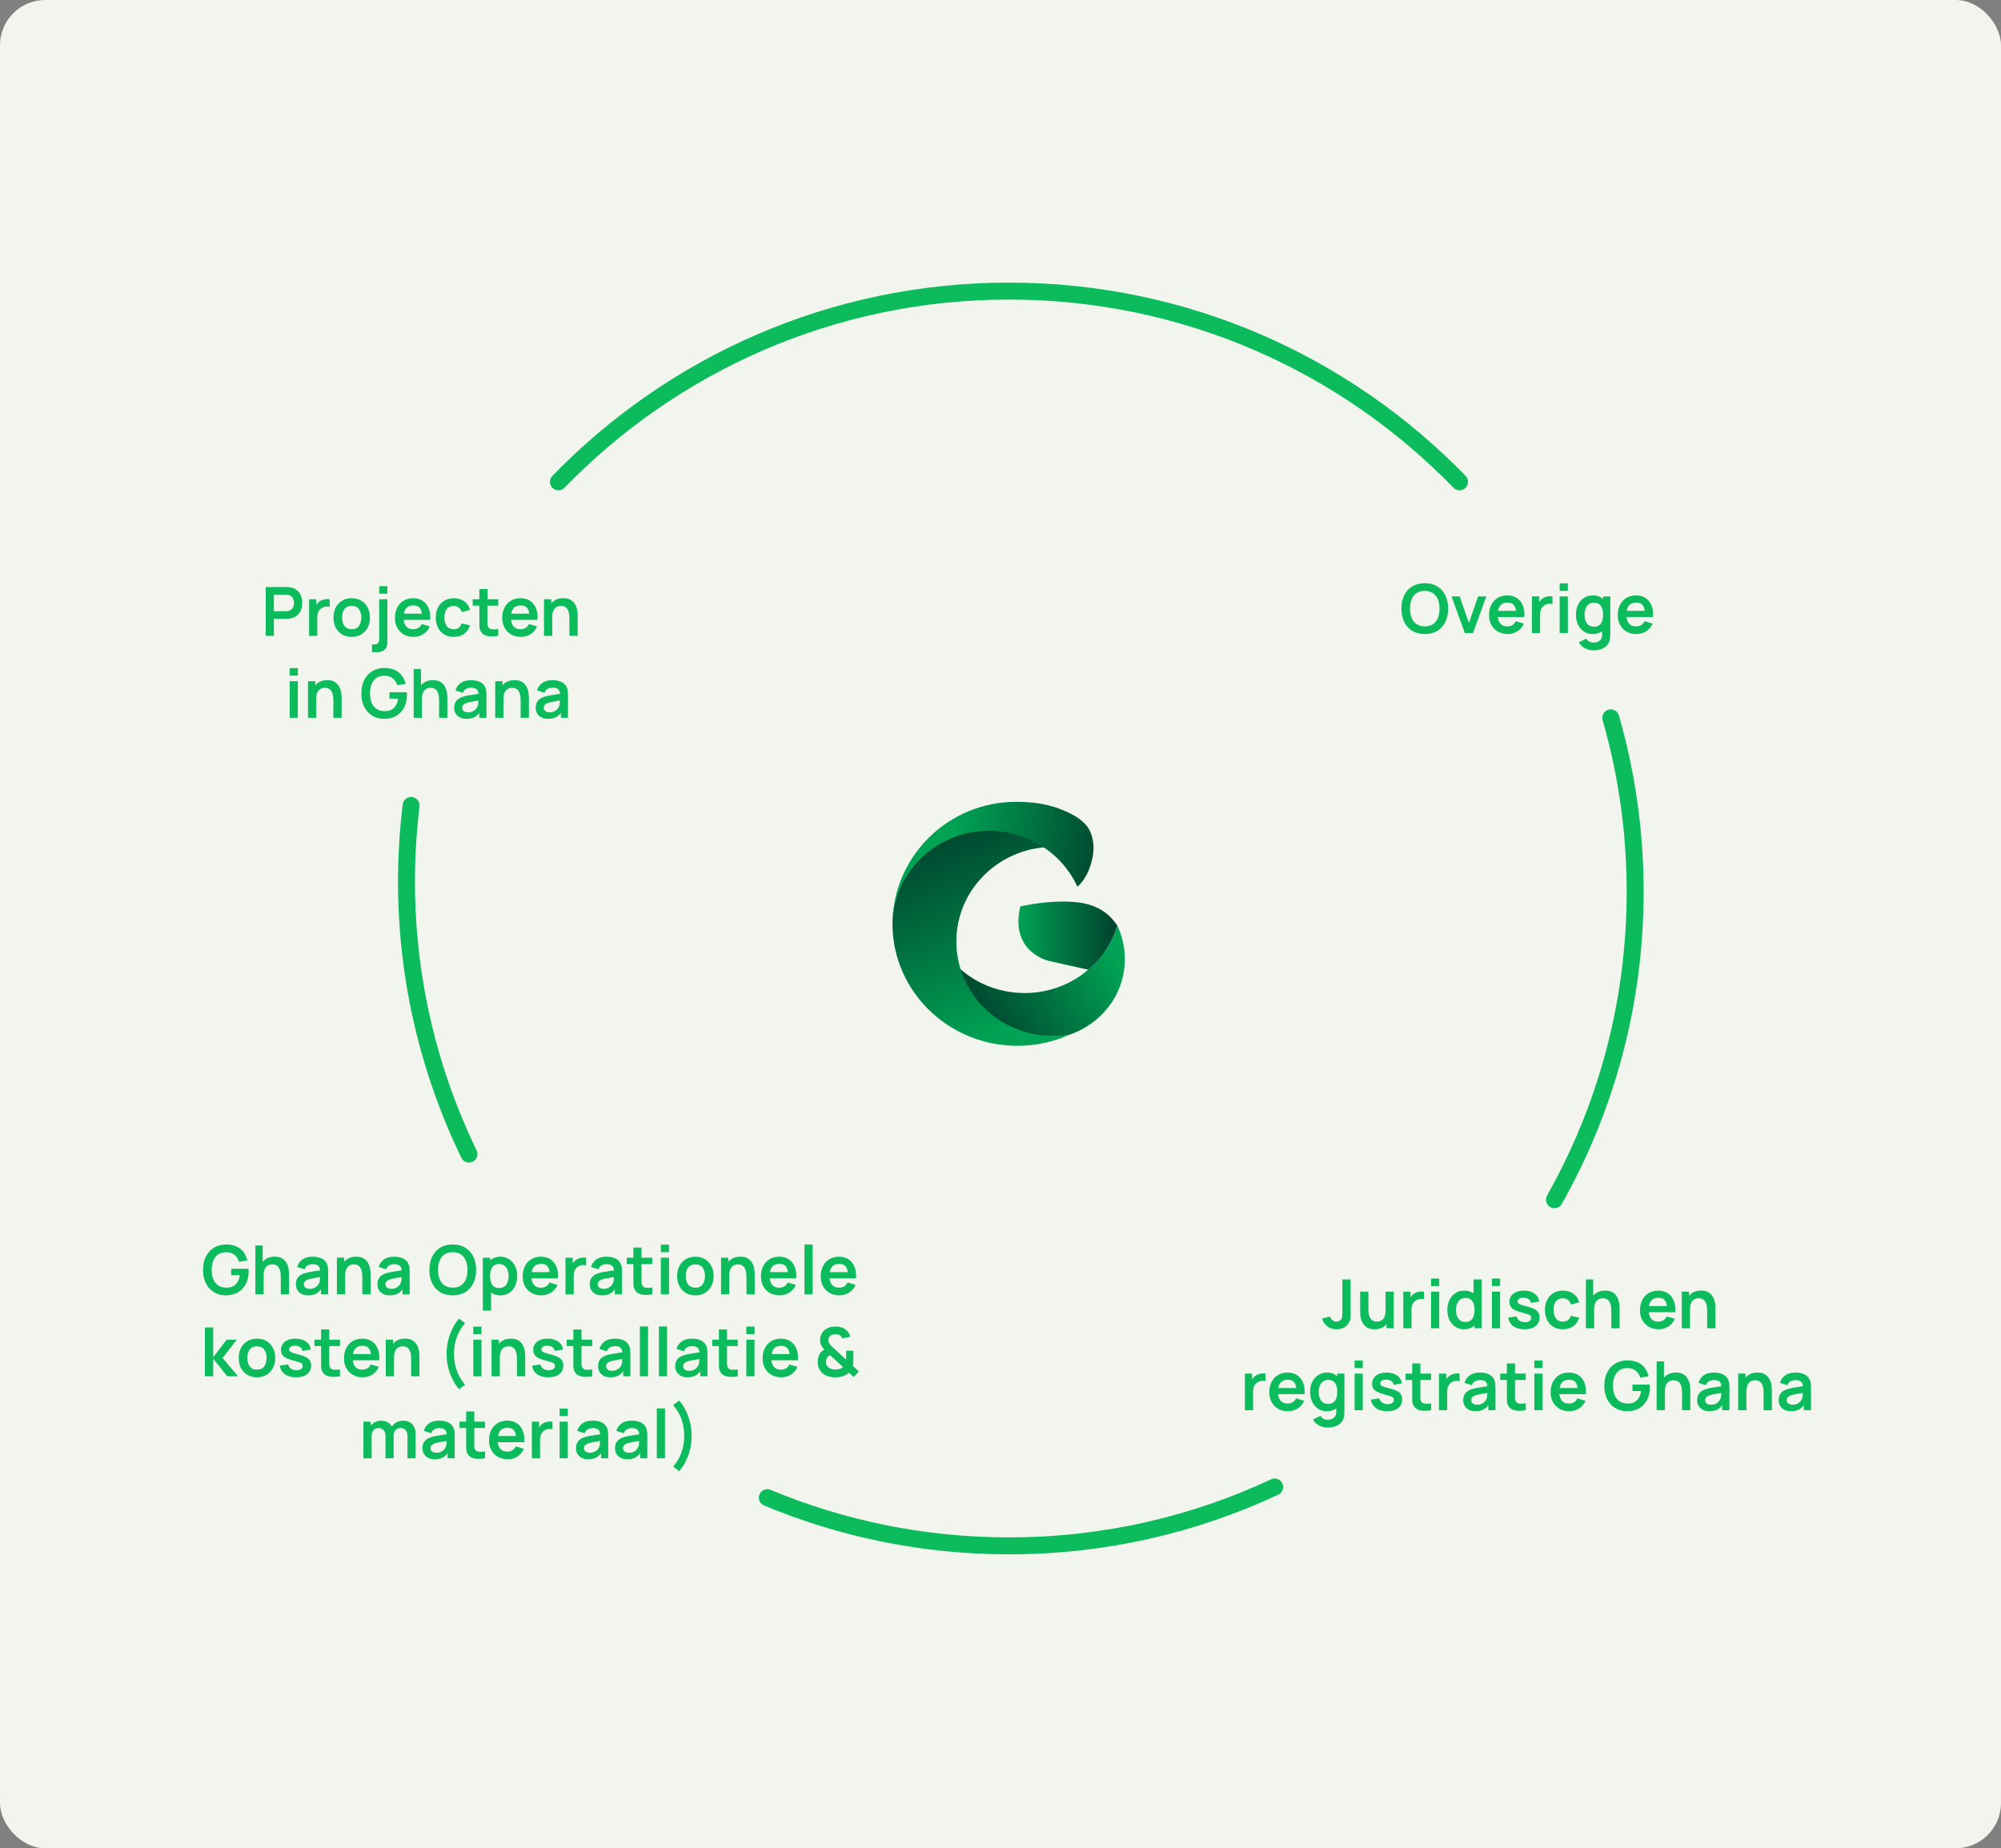 <svg xmlns="http://www.w3.org/2000/svg" width="708" height="654" viewBox="0 0 708 654" fill="none"><rect x="0" y="0" width="708" height="654" fill="#808080" stroke="none"/><rect x="0.5" y="0.5" width="707" height="653" rx="15.5" fill="#F2F5ED" stroke="#F2F5ED"></rect><path d="M271.5 529.937C297.815 540.929 326.699 547 357 547C390.599 547 422.455 539.535 451 526.175" stroke="#0BBB5C" stroke-width="6" stroke-linecap="round"></path><path d="M550 424.5C568.181 392.303 578.557 355.113 578.557 315.5C578.557 294.163 575.546 273.529 569.928 254" stroke="#0BBB5C" stroke-width="6" stroke-linecap="round"></path><path d="M145.463 285C140.135 328.886 147.998 371.334 165.939 408.367" stroke="#0BBB5C" stroke-width="6" stroke-linecap="round"></path><path d="M197.583 170.5C237.935 128.872 294.446 103 357 103C419.554 103 476.066 128.872 516.417 170.5" stroke="#0BBB5C" stroke-width="6" stroke-linecap="round"></path><path d="M94.024 225V207.72H101.164C101.332 207.72 101.548 207.728 101.812 207.744C102.076 207.752 102.32 207.776 102.544 207.816C103.544 207.968 104.368 208.3 105.016 208.812C105.672 209.324 106.156 209.972 106.468 210.756C106.788 211.532 106.948 212.396 106.948 213.348C106.948 214.292 106.788 215.156 106.468 215.94C106.148 216.716 105.66 217.36 105.004 217.872C104.356 218.384 103.536 218.716 102.544 218.868C102.32 218.9 102.072 218.924 101.8 218.94C101.536 218.956 101.324 218.964 101.164 218.964H96.916V225H94.024ZM96.916 216.264H101.044C101.204 216.264 101.384 216.256 101.584 216.24C101.784 216.224 101.968 216.192 102.136 216.144C102.616 216.024 102.992 215.812 103.264 215.508C103.544 215.204 103.74 214.86 103.852 214.476C103.972 214.092 104.032 213.716 104.032 213.348C104.032 212.98 103.972 212.604 103.852 212.22C103.74 211.828 103.544 211.48 103.264 211.176C102.992 210.872 102.616 210.66 102.136 210.54C101.968 210.492 101.784 210.464 101.584 210.456C101.384 210.44 101.204 210.432 101.044 210.432H96.916V216.264ZM109.352 225V212.04H111.908V215.196L111.596 214.788C111.756 214.356 111.968 213.964 112.232 213.612C112.504 213.252 112.828 212.956 113.204 212.724C113.524 212.508 113.876 212.34 114.26 212.22C114.652 212.092 115.052 212.016 115.46 211.992C115.868 211.96 116.264 211.976 116.648 212.04V214.74C116.264 214.628 115.82 214.592 115.316 214.632C114.82 214.672 114.372 214.812 113.972 215.052C113.572 215.268 113.244 215.544 112.988 215.88C112.74 216.216 112.556 216.6 112.436 217.032C112.316 217.456 112.256 217.916 112.256 218.412V225H109.352ZM124.427 225.36C123.131 225.36 121.999 225.068 121.031 224.484C120.063 223.9 119.311 223.096 118.775 222.072C118.247 221.04 117.983 219.856 117.983 218.52C117.983 217.16 118.255 215.968 118.799 214.944C119.343 213.92 120.099 213.12 121.067 212.544C122.035 211.968 123.155 211.68 124.427 211.68C125.731 211.68 126.867 211.972 127.835 212.556C128.803 213.14 129.555 213.948 130.091 214.98C130.627 216.004 130.895 217.184 130.895 218.52C130.895 219.864 130.623 221.052 130.079 222.084C129.543 223.108 128.791 223.912 127.823 224.496C126.855 225.072 125.723 225.36 124.427 225.36ZM124.427 222.648C125.579 222.648 126.435 222.264 126.995 221.496C127.555 220.728 127.835 219.736 127.835 218.52C127.835 217.264 127.551 216.264 126.983 215.52C126.415 214.768 125.563 214.392 124.427 214.392C123.651 214.392 123.011 214.568 122.507 214.92C122.011 215.264 121.643 215.748 121.403 216.372C121.163 216.988 121.043 217.704 121.043 218.52C121.043 219.776 121.327 220.78 121.895 221.532C122.471 222.276 123.315 222.648 124.427 222.648ZM131.619 230.76V228.048H132.231C132.935 228.048 133.435 227.884 133.731 227.556C134.027 227.228 134.175 226.744 134.175 226.104V212.04H137.055V227.4C137.055 228.448 136.747 229.268 136.131 229.86C135.523 230.46 134.675 230.76 133.587 230.76H131.619ZM134.175 210.072V207.42H137.055V210.072H134.175ZM146.345 225.36C145.033 225.36 143.881 225.076 142.889 224.508C141.897 223.94 141.121 223.152 140.561 222.144C140.009 221.136 139.733 219.976 139.733 218.664C139.733 217.248 140.005 216.02 140.549 214.98C141.093 213.932 141.849 213.12 142.817 212.544C143.785 211.968 144.905 211.68 146.177 211.68C147.521 211.68 148.661 211.996 149.597 212.628C150.541 213.252 151.241 214.136 151.697 215.28C152.153 216.424 152.325 217.772 152.213 219.324H149.345V218.268C149.337 216.86 149.089 215.832 148.601 215.184C148.113 214.536 147.345 214.212 146.297 214.212C145.113 214.212 144.233 214.58 143.657 215.316C143.081 216.044 142.793 217.112 142.793 218.52C142.793 219.832 143.081 220.848 143.657 221.568C144.233 222.288 145.073 222.648 146.177 222.648C146.889 222.648 147.501 222.492 148.013 222.18C148.533 221.86 148.933 221.4 149.213 220.8L152.069 221.664C151.573 222.832 150.805 223.74 149.765 224.388C148.733 225.036 147.593 225.36 146.345 225.36ZM141.881 219.324V217.14H150.797V219.324H141.881ZM160.519 225.36C159.183 225.36 158.043 225.064 157.099 224.472C156.155 223.872 155.431 223.056 154.927 222.024C154.431 220.992 154.179 219.824 154.171 218.52C154.179 217.192 154.439 216.016 154.951 214.992C155.471 213.96 156.207 213.152 157.159 212.568C158.111 211.976 159.243 211.68 160.555 211.68C162.027 211.68 163.271 212.052 164.287 212.796C165.311 213.532 165.979 214.54 166.291 215.82L163.411 216.6C163.187 215.904 162.815 215.364 162.295 214.98C161.775 214.588 161.183 214.392 160.519 214.392C159.767 214.392 159.147 214.572 158.659 214.932C158.171 215.284 157.811 215.772 157.579 216.396C157.347 217.02 157.231 217.728 157.231 218.52C157.231 219.752 157.507 220.748 158.059 221.508C158.611 222.268 159.431 222.648 160.519 222.648C161.287 222.648 161.891 222.472 162.331 222.12C162.779 221.768 163.115 221.26 163.339 220.596L166.291 221.256C165.891 222.576 165.191 223.592 164.191 224.304C163.191 225.008 161.967 225.36 160.519 225.36ZM176.292 225C175.436 225.16 174.596 225.228 173.772 225.204C172.956 225.188 172.224 225.04 171.576 224.76C170.928 224.472 170.436 224.02 170.1 223.404C169.804 222.844 169.648 222.272 169.632 221.688C169.616 221.104 169.608 220.444 169.608 219.708V208.44H172.488V219.54C172.488 220.06 172.492 220.516 172.5 220.908C172.516 221.3 172.6 221.62 172.752 221.868C173.04 222.348 173.5 222.616 174.132 222.672C174.764 222.728 175.484 222.696 176.292 222.576V225ZM167.256 214.308V212.04H176.292V214.308H167.256ZM184.314 225.36C183.002 225.36 181.85 225.076 180.858 224.508C179.866 223.94 179.09 223.152 178.53 222.144C177.978 221.136 177.702 219.976 177.702 218.664C177.702 217.248 177.974 216.02 178.518 214.98C179.062 213.932 179.818 213.12 180.786 212.544C181.754 211.968 182.874 211.68 184.146 211.68C185.49 211.68 186.63 211.996 187.566 212.628C188.51 213.252 189.21 214.136 189.666 215.28C190.122 216.424 190.294 217.772 190.182 219.324H187.314V218.268C187.306 216.86 187.058 215.832 186.57 215.184C186.082 214.536 185.314 214.212 184.266 214.212C183.082 214.212 182.202 214.58 181.626 215.316C181.05 216.044 180.762 217.112 180.762 218.52C180.762 219.832 181.05 220.848 181.626 221.568C182.202 222.288 183.042 222.648 184.146 222.648C184.858 222.648 185.47 222.492 185.982 222.18C186.502 221.86 186.902 221.4 187.182 220.8L190.038 221.664C189.542 222.832 188.774 223.74 187.734 224.388C186.702 225.036 185.562 225.36 184.314 225.36ZM179.85 219.324V217.14H188.766V219.324H179.85ZM201.472 225V218.76C201.472 218.352 201.444 217.9 201.388 217.404C201.332 216.908 201.2 216.432 200.992 215.976C200.792 215.512 200.488 215.132 200.08 214.836C199.68 214.54 199.136 214.392 198.448 214.392C198.08 214.392 197.716 214.452 197.356 214.572C196.996 214.692 196.668 214.9 196.372 215.196C196.084 215.484 195.852 215.884 195.676 216.396C195.5 216.9 195.412 217.548 195.412 218.34L193.696 217.608C193.696 216.504 193.908 215.504 194.332 214.608C194.764 213.712 195.396 213 196.228 212.472C197.06 211.936 198.084 211.668 199.3 211.668C200.26 211.668 201.052 211.828 201.676 212.148C202.3 212.468 202.796 212.876 203.164 213.372C203.532 213.868 203.804 214.396 203.98 214.956C204.156 215.516 204.268 216.048 204.316 216.552C204.372 217.048 204.4 217.452 204.4 217.764V225H201.472ZM192.484 225V212.04H195.064V216.06H195.412V225H192.484ZM102.502 239.072V236.42H105.394V239.072H102.502ZM102.502 254V241.04H105.394V254H102.502ZM117.953 254V247.76C117.953 247.352 117.925 246.9 117.869 246.404C117.813 245.908 117.681 245.432 117.473 244.976C117.273 244.512 116.969 244.132 116.561 243.836C116.161 243.54 115.617 243.392 114.929 243.392C114.561 243.392 114.197 243.452 113.837 243.572C113.477 243.692 113.149 243.9 112.853 244.196C112.565 244.484 112.333 244.884 112.157 245.396C111.981 245.9 111.893 246.548 111.893 247.34L110.177 246.608C110.177 245.504 110.389 244.504 110.813 243.608C111.245 242.712 111.877 242 112.709 241.472C113.541 240.936 114.565 240.668 115.781 240.668C116.741 240.668 117.533 240.828 118.157 241.148C118.781 241.468 119.277 241.876 119.645 242.372C120.013 242.868 120.285 243.396 120.461 243.956C120.637 244.516 120.749 245.048 120.797 245.552C120.853 246.048 120.881 246.452 120.881 246.764V254H117.953ZM108.965 254V241.04H111.545V245.06H111.893V254H108.965ZM135.945 254.36C134.825 254.36 133.773 254.164 132.789 253.772C131.813 253.372 130.953 252.788 130.209 252.02C129.473 251.252 128.897 250.312 128.481 249.2C128.065 248.08 127.857 246.8 127.857 245.36C127.857 243.472 128.209 241.86 128.913 240.524C129.617 239.18 130.581 238.152 131.805 237.44C133.029 236.72 134.409 236.36 135.945 236.36C138.073 236.36 139.757 236.856 140.997 237.848C142.245 238.832 143.089 240.216 143.529 242L140.577 242.468C140.249 241.444 139.713 240.628 138.969 240.02C138.225 239.404 137.277 239.096 136.125 239.096C134.965 239.08 134.001 239.332 133.233 239.852C132.465 240.372 131.885 241.104 131.493 242.048C131.109 242.992 130.917 244.096 130.917 245.36C130.917 246.624 131.109 247.724 131.493 248.66C131.877 249.588 132.453 250.312 133.221 250.832C133.997 251.352 134.965 251.62 136.125 251.636C136.997 251.644 137.761 251.488 138.417 251.168C139.073 250.84 139.609 250.348 140.025 249.692C140.441 249.028 140.721 248.2 140.865 247.208H137.817V244.94H143.937C143.953 245.068 143.965 245.256 143.973 245.504C143.981 245.752 143.985 245.9 143.985 245.948C143.985 247.58 143.661 249.032 143.013 250.304C142.373 251.568 141.453 252.56 140.253 253.28C139.053 254 137.617 254.36 135.945 254.36ZM155.359 254V247.76C155.359 247.352 155.331 246.9 155.275 246.404C155.219 245.908 155.087 245.432 154.879 244.976C154.679 244.512 154.375 244.132 153.967 243.836C153.567 243.54 153.023 243.392 152.335 243.392C151.967 243.392 151.603 243.452 151.243 243.572C150.883 243.692 150.555 243.9 150.259 244.196C149.971 244.484 149.739 244.884 149.563 245.396C149.387 245.9 149.299 246.548 149.299 247.34L147.583 246.608C147.583 245.504 147.795 244.504 148.219 243.608C148.651 242.712 149.283 242 150.115 241.472C150.947 240.936 151.971 240.668 153.187 240.668C154.147 240.668 154.939 240.828 155.563 241.148C156.187 241.468 156.683 241.876 157.051 242.372C157.419 242.868 157.691 243.396 157.867 243.956C158.043 244.516 158.155 245.048 158.203 245.552C158.259 246.048 158.287 246.452 158.287 246.764V254H155.359ZM146.371 254V236.72H148.951V245.816H149.299V254H146.371ZM165.042 254.36C164.106 254.36 163.314 254.184 162.666 253.832C162.018 253.472 161.526 252.996 161.19 252.404C160.862 251.812 160.698 251.16 160.698 250.448C160.698 249.824 160.802 249.264 161.01 248.768C161.218 248.264 161.538 247.832 161.97 247.472C162.402 247.104 162.962 246.804 163.65 246.572C164.17 246.404 164.778 246.252 165.474 246.116C166.178 245.98 166.938 245.856 167.754 245.744C168.578 245.624 169.438 245.496 170.334 245.36L169.302 245.948C169.31 245.052 169.11 244.392 168.702 243.968C168.294 243.544 167.606 243.332 166.638 243.332C166.054 243.332 165.49 243.468 164.946 243.74C164.402 244.012 164.022 244.48 163.806 245.144L161.166 244.316C161.486 243.22 162.094 242.34 162.99 241.676C163.894 241.012 165.11 240.68 166.638 240.68C167.79 240.68 168.802 240.868 169.674 241.244C170.554 241.62 171.206 242.236 171.63 243.092C171.862 243.548 172.002 244.016 172.05 244.496C172.098 244.968 172.122 245.484 172.122 246.044V254H169.59V251.192L170.01 251.648C169.426 252.584 168.742 253.272 167.958 253.712C167.182 254.144 166.21 254.36 165.042 254.36ZM165.618 252.056C166.274 252.056 166.834 251.94 167.298 251.708C167.762 251.476 168.13 251.192 168.402 250.856C168.682 250.52 168.87 250.204 168.966 249.908C169.118 249.54 169.202 249.12 169.218 248.648C169.242 248.168 169.254 247.78 169.254 247.484L170.142 247.748C169.27 247.884 168.522 248.004 167.898 248.108C167.274 248.212 166.738 248.312 166.29 248.408C165.842 248.496 165.446 248.596 165.102 248.708C164.766 248.828 164.482 248.968 164.25 249.128C164.018 249.288 163.838 249.472 163.71 249.68C163.59 249.888 163.53 250.132 163.53 250.412C163.53 250.732 163.61 251.016 163.77 251.264C163.93 251.504 164.162 251.696 164.466 251.84C164.778 251.984 165.162 252.056 165.618 252.056ZM184.21 254V247.76C184.21 247.352 184.182 246.9 184.126 246.404C184.07 245.908 183.938 245.432 183.73 244.976C183.53 244.512 183.226 244.132 182.818 243.836C182.418 243.54 181.874 243.392 181.186 243.392C180.818 243.392 180.454 243.452 180.094 243.572C179.734 243.692 179.406 243.9 179.11 244.196C178.822 244.484 178.59 244.884 178.414 245.396C178.238 245.9 178.15 246.548 178.15 247.34L176.434 246.608C176.434 245.504 176.646 244.504 177.07 243.608C177.502 242.712 178.134 242 178.966 241.472C179.798 240.936 180.822 240.668 182.038 240.668C182.998 240.668 183.79 240.828 184.414 241.148C185.038 241.468 185.534 241.876 185.902 242.372C186.27 242.868 186.542 243.396 186.718 243.956C186.894 244.516 187.006 245.048 187.054 245.552C187.11 246.048 187.138 246.452 187.138 246.764V254H184.21ZM175.222 254V241.04H177.802V245.06H178.15V254H175.222ZM193.894 254.36C192.958 254.36 192.166 254.184 191.518 253.832C190.87 253.472 190.378 252.996 190.042 252.404C189.714 251.812 189.55 251.16 189.55 250.448C189.55 249.824 189.654 249.264 189.862 248.768C190.07 248.264 190.39 247.832 190.822 247.472C191.254 247.104 191.814 246.804 192.502 246.572C193.022 246.404 193.63 246.252 194.326 246.116C195.03 245.98 195.79 245.856 196.606 245.744C197.43 245.624 198.29 245.496 199.186 245.36L198.154 245.948C198.162 245.052 197.962 244.392 197.554 243.968C197.146 243.544 196.458 243.332 195.49 243.332C194.906 243.332 194.342 243.468 193.798 243.74C193.254 244.012 192.874 244.48 192.658 245.144L190.018 244.316C190.338 243.22 190.946 242.34 191.842 241.676C192.746 241.012 193.962 240.68 195.49 240.68C196.642 240.68 197.654 240.868 198.526 241.244C199.406 241.62 200.058 242.236 200.482 243.092C200.714 243.548 200.854 244.016 200.902 244.496C200.95 244.968 200.974 245.484 200.974 246.044V254H198.442V251.192L198.862 251.648C198.278 252.584 197.594 253.272 196.81 253.712C196.034 254.144 195.062 254.36 193.894 254.36ZM194.47 252.056C195.126 252.056 195.686 251.94 196.15 251.708C196.614 251.476 196.982 251.192 197.254 250.856C197.534 250.52 197.722 250.204 197.818 249.908C197.97 249.54 198.054 249.12 198.07 248.648C198.094 248.168 198.106 247.78 198.106 247.484L198.994 247.748C198.122 247.884 197.374 248.004 196.75 248.108C196.126 248.212 195.59 248.312 195.142 248.408C194.694 248.496 194.298 248.596 193.954 248.708C193.618 248.828 193.334 248.968 193.102 249.128C192.87 249.288 192.69 249.472 192.562 249.68C192.442 249.888 192.382 250.132 192.382 250.412C192.382 250.732 192.462 251.016 192.622 251.264C192.782 251.504 193.014 251.696 193.318 251.84C193.63 251.984 194.014 252.056 194.47 252.056Z" fill="#0BBB5C"></path><path d="M504.113 224.36C502.385 224.36 500.905 223.984 499.673 223.232C498.441 222.472 497.493 221.416 496.829 220.064C496.173 218.712 495.845 217.144 495.845 215.36C495.845 213.576 496.173 212.008 496.829 210.656C497.493 209.304 498.441 208.252 499.673 207.5C500.905 206.74 502.385 206.36 504.113 206.36C505.841 206.36 507.321 206.74 508.553 207.5C509.793 208.252 510.741 209.304 511.397 210.656C512.061 212.008 512.393 213.576 512.393 215.36C512.393 217.144 512.061 218.712 511.397 220.064C510.741 221.416 509.793 222.472 508.553 223.232C507.321 223.984 505.841 224.36 504.113 224.36ZM504.113 221.636C505.273 221.644 506.237 221.388 507.005 220.868C507.781 220.348 508.361 219.616 508.745 218.672C509.137 217.728 509.333 216.624 509.333 215.36C509.333 214.096 509.137 213 508.745 212.072C508.361 211.136 507.781 210.408 507.005 209.888C506.237 209.368 505.273 209.1 504.113 209.084C502.953 209.076 501.989 209.332 501.221 209.852C500.453 210.372 499.873 211.104 499.481 212.048C499.097 212.992 498.905 214.096 498.905 215.36C498.905 216.624 499.097 217.724 499.481 218.66C499.865 219.588 500.441 220.312 501.209 220.832C501.985 221.352 502.953 221.62 504.113 221.636ZM518.286 224L513.582 211.04H516.474L519.738 220.436L522.99 211.04H525.894L521.19 224H518.286ZM533.47 224.36C532.158 224.36 531.006 224.076 530.014 223.508C529.022 222.94 528.246 222.152 527.686 221.144C527.134 220.136 526.858 218.976 526.858 217.664C526.858 216.248 527.13 215.02 527.674 213.98C528.218 212.932 528.974 212.12 529.942 211.544C530.91 210.968 532.03 210.68 533.302 210.68C534.646 210.68 535.786 210.996 536.722 211.628C537.666 212.252 538.366 213.136 538.822 214.28C539.278 215.424 539.45 216.772 539.338 218.324H536.47V217.268C536.462 215.86 536.214 214.832 535.726 214.184C535.238 213.536 534.47 213.212 533.422 213.212C532.238 213.212 531.358 213.58 530.782 214.316C530.206 215.044 529.918 216.112 529.918 217.52C529.918 218.832 530.206 219.848 530.782 220.568C531.358 221.288 532.198 221.648 533.302 221.648C534.014 221.648 534.626 221.492 535.138 221.18C535.658 220.86 536.058 220.4 536.338 219.8L539.194 220.664C538.698 221.832 537.93 222.74 536.89 223.388C535.858 224.036 534.718 224.36 533.47 224.36ZM529.006 218.324V216.14H537.922V218.324H529.006ZM542.016 224V211.04H544.572V214.196L544.26 213.788C544.42 213.356 544.632 212.964 544.896 212.612C545.168 212.252 545.492 211.956 545.868 211.724C546.188 211.508 546.54 211.34 546.924 211.22C547.316 211.092 547.716 211.016 548.124 210.992C548.532 210.96 548.928 210.976 549.312 211.04V213.74C548.928 213.628 548.484 213.592 547.98 213.632C547.484 213.672 547.036 213.812 546.636 214.052C546.236 214.268 545.908 214.544 545.652 214.88C545.404 215.216 545.22 215.6 545.1 216.032C544.98 216.456 544.92 216.916 544.92 217.412V224H542.016ZM551.842 209.072V206.42H554.734V209.072H551.842ZM551.842 224V211.04H554.734V224H551.842ZM563.776 230.12C563.056 230.12 562.364 230.008 561.7 229.784C561.044 229.56 560.452 229.236 559.924 228.812C559.396 228.396 558.964 227.892 558.628 227.3L561.292 225.98C561.54 226.452 561.888 226.8 562.336 227.024C562.792 227.256 563.276 227.372 563.788 227.372C564.388 227.372 564.924 227.264 565.396 227.048C565.868 226.84 566.232 226.528 566.488 226.112C566.752 225.704 566.876 225.192 566.86 224.576V220.892H567.22V211.04H569.752V224.624C569.752 224.952 569.736 225.264 569.704 225.56C569.68 225.864 569.636 226.16 569.572 226.448C569.38 227.288 569.012 227.976 568.468 228.512C567.924 229.056 567.248 229.46 566.44 229.724C565.64 229.988 564.752 230.12 563.776 230.12ZM563.524 224.36C562.332 224.36 561.292 224.06 560.404 223.46C559.516 222.86 558.828 222.044 558.34 221.012C557.852 219.98 557.608 218.816 557.608 217.52C557.608 216.208 557.852 215.04 558.34 214.016C558.836 212.984 559.536 212.172 560.44 211.58C561.344 210.98 562.408 210.68 563.632 210.68C564.864 210.68 565.896 210.98 566.728 211.58C567.568 212.172 568.204 212.984 568.636 214.016C569.068 215.048 569.284 216.216 569.284 217.52C569.284 218.808 569.068 219.972 568.636 221.012C568.204 222.044 567.56 222.86 566.704 223.46C565.848 224.06 564.788 224.36 563.524 224.36ZM563.968 221.768C564.744 221.768 565.368 221.592 565.84 221.24C566.32 220.88 566.668 220.38 566.884 219.74C567.108 219.1 567.22 218.36 567.22 217.52C567.22 216.672 567.108 215.932 566.884 215.3C566.668 214.66 566.328 214.164 565.864 213.812C565.4 213.452 564.8 213.272 564.064 213.272C563.288 213.272 562.648 213.464 562.144 213.848C561.64 214.224 561.268 214.736 561.028 215.384C560.788 216.024 560.668 216.736 560.668 217.52C560.668 218.312 560.784 219.032 561.016 219.68C561.256 220.32 561.62 220.828 562.108 221.204C562.596 221.58 563.216 221.768 563.968 221.768ZM579.01 224.36C577.698 224.36 576.546 224.076 575.554 223.508C574.562 222.94 573.786 222.152 573.226 221.144C572.674 220.136 572.398 218.976 572.398 217.664C572.398 216.248 572.67 215.02 573.214 213.98C573.758 212.932 574.514 212.12 575.482 211.544C576.45 210.968 577.57 210.68 578.842 210.68C580.186 210.68 581.326 210.996 582.262 211.628C583.206 212.252 583.906 213.136 584.362 214.28C584.818 215.424 584.99 216.772 584.878 218.324H582.01V217.268C582.002 215.86 581.754 214.832 581.266 214.184C580.778 213.536 580.01 213.212 578.962 213.212C577.778 213.212 576.898 213.58 576.322 214.316C575.746 215.044 575.458 216.112 575.458 217.52C575.458 218.832 575.746 219.848 576.322 220.568C576.898 221.288 577.738 221.648 578.842 221.648C579.554 221.648 580.166 221.492 580.678 221.18C581.198 220.86 581.598 220.4 581.878 219.8L584.734 220.664C584.238 221.832 583.47 222.74 582.43 223.388C581.398 224.036 580.258 224.36 579.01 224.36ZM574.546 218.324V216.14H583.462V218.324H574.546Z" fill="#0BBB5C"></path><path d="M472.921 470.36C471.601 470.36 470.501 470.016 469.621 469.328C468.749 468.64 468.137 467.712 467.785 466.544L470.641 465.86C470.729 466.348 470.985 466.768 471.409 467.12C471.833 467.472 472.301 467.648 472.813 467.648C473.149 467.648 473.505 467.56 473.881 467.384C474.257 467.2 474.537 466.908 474.721 466.508C474.833 466.252 474.897 465.948 474.913 465.596C474.937 465.236 474.949 464.82 474.949 464.348V452.72H477.877V464.348C477.877 464.884 477.873 465.356 477.865 465.764C477.865 466.164 477.825 466.544 477.745 466.904C477.673 467.256 477.525 467.62 477.301 467.996C476.829 468.812 476.213 469.412 475.453 469.796C474.693 470.172 473.849 470.36 472.921 470.36ZM486.349 470.372C485.389 470.372 484.597 470.212 483.973 469.892C483.349 469.572 482.853 469.164 482.485 468.668C482.117 468.172 481.845 467.644 481.669 467.084C481.493 466.524 481.377 465.996 481.321 465.5C481.273 464.996 481.249 464.588 481.249 464.276V457.04H484.177V463.28C484.177 463.68 484.205 464.132 484.261 464.636C484.317 465.132 484.445 465.612 484.645 466.076C484.853 466.532 485.157 466.908 485.557 467.204C485.965 467.5 486.513 467.648 487.201 467.648C487.569 467.648 487.933 467.588 488.293 467.468C488.653 467.348 488.977 467.144 489.265 466.856C489.561 466.56 489.797 466.156 489.973 465.644C490.149 465.132 490.237 464.484 490.237 463.7L491.953 464.432C491.953 465.536 491.737 466.536 491.305 467.432C490.881 468.328 490.253 469.044 489.421 469.58C488.589 470.108 487.565 470.372 486.349 470.372ZM490.585 470V465.98H490.237V457.04H493.141V470H490.585ZM496.512 470V457.04H499.068V460.196L498.756 459.788C498.916 459.356 499.128 458.964 499.392 458.612C499.664 458.252 499.988 457.956 500.364 457.724C500.684 457.508 501.036 457.34 501.42 457.22C501.812 457.092 502.212 457.016 502.62 456.992C503.028 456.96 503.424 456.976 503.808 457.04V459.74C503.424 459.628 502.98 459.592 502.476 459.632C501.98 459.672 501.532 459.812 501.132 460.052C500.732 460.268 500.404 460.544 500.148 460.88C499.9 461.216 499.716 461.6 499.596 462.032C499.476 462.456 499.416 462.916 499.416 463.412V470H496.512ZM506.338 455.072V452.42H509.23V455.072H506.338ZM506.338 470V457.04H509.23V470H506.338ZM518.021 470.36C516.829 470.36 515.789 470.06 514.901 469.46C514.013 468.86 513.325 468.044 512.837 467.012C512.349 465.98 512.105 464.816 512.105 463.52C512.105 462.208 512.349 461.04 512.837 460.016C513.333 458.984 514.033 458.172 514.937 457.58C515.841 456.98 516.905 456.68 518.129 456.68C519.361 456.68 520.393 456.98 521.225 457.58C522.065 458.172 522.701 458.984 523.133 460.016C523.565 461.048 523.781 462.216 523.781 463.52C523.781 464.808 523.565 465.972 523.133 467.012C522.701 468.044 522.057 468.86 521.201 469.46C520.345 470.06 519.285 470.36 518.021 470.36ZM518.465 467.768C519.241 467.768 519.865 467.592 520.337 467.24C520.817 466.88 521.165 466.38 521.381 465.74C521.605 465.1 521.717 464.36 521.717 463.52C521.717 462.672 521.605 461.932 521.381 461.3C521.165 460.66 520.825 460.164 520.361 459.812C519.897 459.452 519.297 459.272 518.561 459.272C517.785 459.272 517.145 459.464 516.641 459.848C516.137 460.224 515.765 460.736 515.525 461.384C515.285 462.024 515.165 462.736 515.165 463.52C515.165 464.312 515.281 465.032 515.513 465.68C515.753 466.32 516.117 466.828 516.605 467.204C517.093 467.58 517.713 467.768 518.465 467.768ZM521.717 470V460.904H521.357V452.72H524.273V470H521.717ZM527.877 455.072V452.42H530.769V455.072H527.877ZM527.877 470V457.04H530.769V470H527.877ZM539.368 470.36C537.768 470.36 536.468 470 535.468 469.28C534.468 468.56 533.86 467.548 533.644 466.244L536.596 465.788C536.748 466.428 537.084 466.932 537.604 467.3C538.124 467.668 538.78 467.852 539.572 467.852C540.268 467.852 540.804 467.716 541.18 467.444C541.564 467.164 541.756 466.784 541.756 466.304C541.756 466.008 541.684 465.772 541.54 465.596C541.404 465.412 541.1 465.236 540.628 465.068C540.156 464.9 539.432 464.688 538.456 464.432C537.368 464.144 536.504 463.836 535.864 463.508C535.224 463.172 534.764 462.776 534.484 462.32C534.204 461.864 534.064 461.312 534.064 460.664C534.064 459.856 534.276 459.152 534.7 458.552C535.124 457.952 535.716 457.492 536.476 457.172C537.236 456.844 538.132 456.68 539.164 456.68C540.172 456.68 541.064 456.836 541.84 457.148C542.624 457.46 543.256 457.904 543.736 458.48C544.216 459.056 544.512 459.732 544.624 460.508L541.672 461.036C541.6 460.484 541.348 460.048 540.916 459.728C540.492 459.408 539.924 459.228 539.212 459.188C538.532 459.148 537.984 459.252 537.568 459.5C537.152 459.74 536.944 460.08 536.944 460.52C536.944 460.768 537.028 460.98 537.196 461.156C537.364 461.332 537.7 461.508 538.204 461.684C538.716 461.86 539.476 462.076 540.484 462.332C541.516 462.596 542.34 462.9 542.956 463.244C543.58 463.58 544.028 463.984 544.3 464.456C544.58 464.928 544.72 465.5 544.72 466.172C544.72 467.476 544.244 468.5 543.292 469.244C542.348 469.988 541.04 470.36 539.368 470.36ZM552.976 470.36C551.64 470.36 550.5 470.064 549.556 469.472C548.612 468.872 547.888 468.056 547.384 467.024C546.888 465.992 546.636 464.824 546.628 463.52C546.636 462.192 546.896 461.016 547.408 459.992C547.928 458.96 548.664 458.152 549.616 457.568C550.568 456.976 551.7 456.68 553.012 456.68C554.484 456.68 555.728 457.052 556.744 457.796C557.768 458.532 558.436 459.54 558.748 460.82L555.868 461.6C555.644 460.904 555.272 460.364 554.752 459.98C554.232 459.588 553.64 459.392 552.976 459.392C552.224 459.392 551.604 459.572 551.116 459.932C550.628 460.284 550.268 460.772 550.036 461.396C549.804 462.02 549.688 462.728 549.688 463.52C549.688 464.752 549.964 465.748 550.516 466.508C551.068 467.268 551.888 467.648 552.976 467.648C553.744 467.648 554.348 467.472 554.788 467.12C555.236 466.768 555.572 466.26 555.796 465.596L558.748 466.256C558.348 467.576 557.648 468.592 556.648 469.304C555.648 470.008 554.424 470.36 552.976 470.36ZM570.117 470V463.76C570.117 463.352 570.089 462.9 570.033 462.404C569.977 461.908 569.845 461.432 569.637 460.976C569.437 460.512 569.133 460.132 568.725 459.836C568.325 459.54 567.781 459.392 567.093 459.392C566.725 459.392 566.361 459.452 566.001 459.572C565.641 459.692 565.313 459.9 565.017 460.196C564.729 460.484 564.497 460.884 564.321 461.396C564.145 461.9 564.057 462.548 564.057 463.34L562.341 462.608C562.341 461.504 562.553 460.504 562.977 459.608C563.409 458.712 564.041 458 564.873 457.472C565.705 456.936 566.729 456.668 567.945 456.668C568.905 456.668 569.697 456.828 570.321 457.148C570.945 457.468 571.441 457.876 571.809 458.372C572.177 458.868 572.449 459.396 572.625 459.956C572.801 460.516 572.913 461.048 572.961 461.552C573.017 462.048 573.045 462.452 573.045 462.764V470H570.117ZM561.129 470V452.72H563.709V461.816H564.057V470H561.129ZM586.873 470.36C585.561 470.36 584.409 470.076 583.417 469.508C582.425 468.94 581.649 468.152 581.089 467.144C580.537 466.136 580.261 464.976 580.261 463.664C580.261 462.248 580.533 461.02 581.077 459.98C581.621 458.932 582.377 458.12 583.345 457.544C584.313 456.968 585.433 456.68 586.705 456.68C588.049 456.68 589.189 456.996 590.125 457.628C591.069 458.252 591.769 459.136 592.225 460.28C592.681 461.424 592.853 462.772 592.741 464.324H589.873V463.268C589.865 461.86 589.617 460.832 589.129 460.184C588.641 459.536 587.873 459.212 586.825 459.212C585.641 459.212 584.761 459.58 584.185 460.316C583.609 461.044 583.321 462.112 583.321 463.52C583.321 464.832 583.609 465.848 584.185 466.568C584.761 467.288 585.601 467.648 586.705 467.648C587.417 467.648 588.029 467.492 588.541 467.18C589.061 466.86 589.461 466.4 589.741 465.8L592.597 466.664C592.101 467.832 591.333 468.74 590.293 469.388C589.261 470.036 588.121 470.36 586.873 470.36ZM582.409 464.324V462.14H591.325V464.324H582.409ZM604.031 470V463.76C604.031 463.352 604.003 462.9 603.947 462.404C603.891 461.908 603.759 461.432 603.551 460.976C603.351 460.512 603.047 460.132 602.639 459.836C602.239 459.54 601.695 459.392 601.007 459.392C600.639 459.392 600.275 459.452 599.915 459.572C599.555 459.692 599.227 459.9 598.931 460.196C598.643 460.484 598.411 460.884 598.235 461.396C598.059 461.9 597.971 462.548 597.971 463.34L596.255 462.608C596.255 461.504 596.467 460.504 596.891 459.608C597.323 458.712 597.955 458 598.787 457.472C599.619 456.936 600.643 456.668 601.859 456.668C602.819 456.668 603.611 456.828 604.235 457.148C604.859 457.468 605.355 457.876 605.723 458.372C606.091 458.868 606.363 459.396 606.539 459.956C606.715 460.516 606.827 461.048 606.875 461.552C606.931 462.048 606.959 462.452 606.959 462.764V470H604.031ZM595.043 470V457.04H597.623V461.06H597.971V470H595.043ZM440.473 499V486.04H443.029V489.196L442.717 488.788C442.877 488.356 443.089 487.964 443.353 487.612C443.625 487.252 443.949 486.956 444.325 486.724C444.645 486.508 444.997 486.34 445.381 486.22C445.773 486.092 446.173 486.016 446.581 485.992C446.989 485.96 447.385 485.976 447.769 486.04V488.74C447.385 488.628 446.941 488.592 446.437 488.632C445.941 488.672 445.493 488.812 445.093 489.052C444.693 489.268 444.365 489.544 444.109 489.88C443.861 490.216 443.677 490.6 443.557 491.032C443.437 491.456 443.377 491.916 443.377 492.412V499H440.473ZM455.717 499.36C454.405 499.36 453.253 499.076 452.261 498.508C451.269 497.94 450.493 497.152 449.933 496.144C449.381 495.136 449.105 493.976 449.105 492.664C449.105 491.248 449.377 490.02 449.921 488.98C450.465 487.932 451.221 487.12 452.189 486.544C453.157 485.968 454.277 485.68 455.549 485.68C456.893 485.68 458.033 485.996 458.969 486.628C459.913 487.252 460.613 488.136 461.069 489.28C461.525 490.424 461.697 491.772 461.585 493.324H458.717V492.268C458.709 490.86 458.461 489.832 457.973 489.184C457.485 488.536 456.717 488.212 455.669 488.212C454.485 488.212 453.605 488.58 453.029 489.316C452.453 490.044 452.165 491.112 452.165 492.52C452.165 493.832 452.453 494.848 453.029 495.568C453.605 496.288 454.445 496.648 455.549 496.648C456.261 496.648 456.873 496.492 457.385 496.18C457.905 495.86 458.305 495.4 458.585 494.8L461.441 495.664C460.945 496.832 460.177 497.74 459.137 498.388C458.105 499.036 456.965 499.36 455.717 499.36ZM451.253 493.324V491.14H460.169V493.324H451.253ZM469.71 505.12C468.99 505.12 468.298 505.008 467.634 504.784C466.978 504.56 466.386 504.236 465.858 503.812C465.33 503.396 464.898 502.892 464.562 502.3L467.226 500.98C467.474 501.452 467.822 501.8 468.27 502.024C468.726 502.256 469.21 502.372 469.722 502.372C470.322 502.372 470.858 502.264 471.33 502.048C471.802 501.84 472.166 501.528 472.422 501.112C472.686 500.704 472.81 500.192 472.794 499.576V495.892H473.154V486.04H475.686V499.624C475.686 499.952 475.67 500.264 475.638 500.56C475.614 500.864 475.57 501.16 475.506 501.448C475.314 502.288 474.946 502.976 474.402 503.512C473.858 504.056 473.182 504.46 472.374 504.724C471.574 504.988 470.686 505.12 469.71 505.12ZM469.458 499.36C468.266 499.36 467.226 499.06 466.338 498.46C465.45 497.86 464.762 497.044 464.274 496.012C463.786 494.98 463.542 493.816 463.542 492.52C463.542 491.208 463.786 490.04 464.274 489.016C464.77 487.984 465.47 487.172 466.374 486.58C467.278 485.98 468.342 485.68 469.566 485.68C470.798 485.68 471.83 485.98 472.662 486.58C473.502 487.172 474.138 487.984 474.57 489.016C475.002 490.048 475.218 491.216 475.218 492.52C475.218 493.808 475.002 494.972 474.57 496.012C474.138 497.044 473.494 497.86 472.638 498.46C471.782 499.06 470.722 499.36 469.458 499.36ZM469.902 496.768C470.678 496.768 471.302 496.592 471.774 496.24C472.254 495.88 472.602 495.38 472.818 494.74C473.042 494.1 473.154 493.36 473.154 492.52C473.154 491.672 473.042 490.932 472.818 490.3C472.602 489.66 472.262 489.164 471.798 488.812C471.334 488.452 470.734 488.272 469.998 488.272C469.222 488.272 468.582 488.464 468.078 488.848C467.574 489.224 467.202 489.736 466.962 490.384C466.722 491.024 466.602 491.736 466.602 492.52C466.602 493.312 466.718 494.032 466.95 494.68C467.19 495.32 467.554 495.828 468.042 496.204C468.53 496.58 469.15 496.768 469.902 496.768ZM479.291 484.072V481.42H482.183V484.072H479.291ZM479.291 499V486.04H482.183V499H479.291ZM490.782 499.36C489.182 499.36 487.882 499 486.882 498.28C485.882 497.56 485.274 496.548 485.058 495.244L488.01 494.788C488.162 495.428 488.498 495.932 489.018 496.3C489.538 496.668 490.194 496.852 490.986 496.852C491.682 496.852 492.218 496.716 492.594 496.444C492.978 496.164 493.17 495.784 493.17 495.304C493.17 495.008 493.098 494.772 492.954 494.596C492.818 494.412 492.514 494.236 492.042 494.068C491.57 493.9 490.846 493.688 489.87 493.432C488.782 493.144 487.918 492.836 487.278 492.508C486.638 492.172 486.178 491.776 485.898 491.32C485.618 490.864 485.478 490.312 485.478 489.664C485.478 488.856 485.69 488.152 486.114 487.552C486.538 486.952 487.13 486.492 487.89 486.172C488.65 485.844 489.546 485.68 490.578 485.68C491.586 485.68 492.478 485.836 493.254 486.148C494.038 486.46 494.67 486.904 495.15 487.48C495.63 488.056 495.926 488.732 496.038 489.508L493.086 490.036C493.014 489.484 492.762 489.048 492.33 488.728C491.906 488.408 491.338 488.228 490.626 488.188C489.946 488.148 489.398 488.252 488.982 488.5C488.566 488.74 488.358 489.08 488.358 489.52C488.358 489.768 488.442 489.98 488.61 490.156C488.778 490.332 489.114 490.508 489.618 490.684C490.13 490.86 490.89 491.076 491.898 491.332C492.93 491.596 493.754 491.9 494.37 492.244C494.994 492.58 495.442 492.984 495.714 493.456C495.994 493.928 496.134 494.5 496.134 495.172C496.134 496.476 495.658 497.5 494.706 498.244C493.762 498.988 492.454 499.36 490.782 499.36ZM506.358 499C505.502 499.16 504.662 499.228 503.838 499.204C503.022 499.188 502.29 499.04 501.642 498.76C500.994 498.472 500.502 498.02 500.166 497.404C499.87 496.844 499.714 496.272 499.698 495.688C499.682 495.104 499.674 494.444 499.674 493.708V482.44H502.554V493.54C502.554 494.06 502.558 494.516 502.566 494.908C502.582 495.3 502.666 495.62 502.818 495.868C503.106 496.348 503.566 496.616 504.198 496.672C504.83 496.728 505.55 496.696 506.358 496.576V499ZM497.322 488.308V486.04H506.358V488.308H497.322ZM509.145 499V486.04H511.701V489.196L511.389 488.788C511.549 488.356 511.761 487.964 512.025 487.612C512.297 487.252 512.621 486.956 512.997 486.724C513.317 486.508 513.669 486.34 514.053 486.22C514.445 486.092 514.845 486.016 515.253 485.992C515.661 485.96 516.057 485.976 516.441 486.04V488.74C516.057 488.628 515.613 488.592 515.109 488.632C514.613 488.672 514.165 488.812 513.765 489.052C513.365 489.268 513.037 489.544 512.781 489.88C512.533 490.216 512.349 490.6 512.229 491.032C512.109 491.456 512.049 491.916 512.049 492.412V499H509.145ZM522.05 499.36C521.114 499.36 520.322 499.184 519.674 498.832C519.026 498.472 518.534 497.996 518.198 497.404C517.87 496.812 517.706 496.16 517.706 495.448C517.706 494.824 517.81 494.264 518.018 493.768C518.226 493.264 518.546 492.832 518.978 492.472C519.41 492.104 519.97 491.804 520.658 491.572C521.178 491.404 521.786 491.252 522.482 491.116C523.186 490.98 523.946 490.856 524.762 490.744C525.586 490.624 526.446 490.496 527.342 490.36L526.31 490.948C526.318 490.052 526.118 489.392 525.71 488.968C525.302 488.544 524.614 488.332 523.646 488.332C523.062 488.332 522.498 488.468 521.954 488.74C521.41 489.012 521.03 489.48 520.814 490.144L518.174 489.316C518.494 488.22 519.102 487.34 519.998 486.676C520.902 486.012 522.118 485.68 523.646 485.68C524.798 485.68 525.81 485.868 526.682 486.244C527.562 486.62 528.214 487.236 528.638 488.092C528.87 488.548 529.01 489.016 529.058 489.496C529.106 489.968 529.13 490.484 529.13 491.044V499H526.598V496.192L527.018 496.648C526.434 497.584 525.75 498.272 524.966 498.712C524.19 499.144 523.218 499.36 522.05 499.36ZM522.626 497.056C523.282 497.056 523.842 496.94 524.306 496.708C524.77 496.476 525.138 496.192 525.41 495.856C525.69 495.52 525.878 495.204 525.974 494.908C526.126 494.54 526.21 494.12 526.226 493.648C526.25 493.168 526.262 492.78 526.262 492.484L527.15 492.748C526.278 492.884 525.53 493.004 524.906 493.108C524.282 493.212 523.746 493.312 523.298 493.408C522.85 493.496 522.454 493.596 522.11 493.708C521.774 493.828 521.49 493.968 521.258 494.128C521.026 494.288 520.846 494.472 520.718 494.68C520.598 494.888 520.538 495.132 520.538 495.412C520.538 495.732 520.618 496.016 520.778 496.264C520.938 496.504 521.17 496.696 521.474 496.84C521.786 496.984 522.17 497.056 522.626 497.056ZM539.85 499C538.994 499.16 538.154 499.228 537.33 499.204C536.514 499.188 535.782 499.04 535.134 498.76C534.486 498.472 533.994 498.02 533.658 497.404C533.362 496.844 533.206 496.272 533.19 495.688C533.174 495.104 533.166 494.444 533.166 493.708V482.44H536.046V493.54C536.046 494.06 536.05 494.516 536.058 494.908C536.074 495.3 536.158 495.62 536.31 495.868C536.598 496.348 537.058 496.616 537.69 496.672C538.322 496.728 539.042 496.696 539.85 496.576V499ZM530.814 488.308V486.04H539.85V488.308H530.814ZM542.877 484.072V481.42H545.769V484.072H542.877ZM542.877 499V486.04H545.769V499H542.877ZM555.256 499.36C553.944 499.36 552.792 499.076 551.8 498.508C550.808 497.94 550.032 497.152 549.472 496.144C548.92 495.136 548.644 493.976 548.644 492.664C548.644 491.248 548.916 490.02 549.46 488.98C550.004 487.932 550.76 487.12 551.728 486.544C552.696 485.968 553.816 485.68 555.088 485.68C556.432 485.68 557.572 485.996 558.508 486.628C559.452 487.252 560.152 488.136 560.608 489.28C561.064 490.424 561.236 491.772 561.124 493.324H558.256V492.268C558.248 490.86 558 489.832 557.512 489.184C557.024 488.536 556.256 488.212 555.208 488.212C554.024 488.212 553.144 488.58 552.568 489.316C551.992 490.044 551.704 491.112 551.704 492.52C551.704 493.832 551.992 494.848 552.568 495.568C553.144 496.288 553.984 496.648 555.088 496.648C555.8 496.648 556.412 496.492 556.924 496.18C557.444 495.86 557.844 495.4 558.124 494.8L560.98 495.664C560.484 496.832 559.716 497.74 558.676 498.388C557.644 499.036 556.504 499.36 555.256 499.36ZM550.792 493.324V491.14H559.708V493.324H550.792ZM575.734 499.36C574.614 499.36 573.562 499.164 572.578 498.772C571.602 498.372 570.742 497.788 569.998 497.02C569.262 496.252 568.686 495.312 568.27 494.2C567.854 493.08 567.646 491.8 567.646 490.36C567.646 488.472 567.998 486.86 568.702 485.524C569.406 484.18 570.37 483.152 571.594 482.44C572.818 481.72 574.198 481.36 575.734 481.36C577.862 481.36 579.546 481.856 580.786 482.848C582.034 483.832 582.878 485.216 583.318 487L580.366 487.468C580.038 486.444 579.502 485.628 578.758 485.02C578.014 484.404 577.066 484.096 575.914 484.096C574.754 484.08 573.79 484.332 573.022 484.852C572.254 485.372 571.674 486.104 571.282 487.048C570.898 487.992 570.706 489.096 570.706 490.36C570.706 491.624 570.898 492.724 571.282 493.66C571.666 494.588 572.242 495.312 573.01 495.832C573.786 496.352 574.754 496.62 575.914 496.636C576.786 496.644 577.55 496.488 578.206 496.168C578.862 495.84 579.398 495.348 579.814 494.692C580.23 494.028 580.51 493.2 580.654 492.208H577.606V489.94H583.726C583.742 490.068 583.754 490.256 583.762 490.504C583.77 490.752 583.774 490.9 583.774 490.948C583.774 492.58 583.45 494.032 582.802 495.304C582.162 496.568 581.242 497.56 580.042 498.28C578.842 499 577.406 499.36 575.734 499.36ZM595.148 499V492.76C595.148 492.352 595.12 491.9 595.064 491.404C595.008 490.908 594.876 490.432 594.668 489.976C594.468 489.512 594.164 489.132 593.756 488.836C593.356 488.54 592.812 488.392 592.124 488.392C591.756 488.392 591.392 488.452 591.032 488.572C590.672 488.692 590.344 488.9 590.048 489.196C589.76 489.484 589.528 489.884 589.352 490.396C589.176 490.9 589.088 491.548 589.088 492.34L587.372 491.608C587.372 490.504 587.584 489.504 588.008 488.608C588.44 487.712 589.072 487 589.904 486.472C590.736 485.936 591.76 485.668 592.976 485.668C593.936 485.668 594.728 485.828 595.352 486.148C595.976 486.468 596.472 486.876 596.84 487.372C597.208 487.868 597.48 488.396 597.656 488.956C597.832 489.516 597.944 490.048 597.992 490.552C598.048 491.048 598.076 491.452 598.076 491.764V499H595.148ZM586.16 499V481.72H588.74V490.816H589.088V499H586.16ZM604.831 499.36C603.895 499.36 603.103 499.184 602.455 498.832C601.807 498.472 601.315 497.996 600.979 497.404C600.651 496.812 600.487 496.16 600.487 495.448C600.487 494.824 600.591 494.264 600.799 493.768C601.007 493.264 601.327 492.832 601.759 492.472C602.191 492.104 602.751 491.804 603.439 491.572C603.959 491.404 604.567 491.252 605.263 491.116C605.967 490.98 606.727 490.856 607.543 490.744C608.367 490.624 609.227 490.496 610.123 490.36L609.091 490.948C609.099 490.052 608.899 489.392 608.491 488.968C608.083 488.544 607.395 488.332 606.427 488.332C605.843 488.332 605.279 488.468 604.735 488.74C604.191 489.012 603.811 489.48 603.595 490.144L600.955 489.316C601.275 488.22 601.883 487.34 602.779 486.676C603.683 486.012 604.899 485.68 606.427 485.68C607.579 485.68 608.591 485.868 609.463 486.244C610.343 486.62 610.995 487.236 611.419 488.092C611.651 488.548 611.791 489.016 611.839 489.496C611.887 489.968 611.911 490.484 611.911 491.044V499H609.379V496.192L609.799 496.648C609.215 497.584 608.531 498.272 607.747 498.712C606.971 499.144 605.999 499.36 604.831 499.36ZM605.407 497.056C606.063 497.056 606.623 496.94 607.087 496.708C607.551 496.476 607.919 496.192 608.191 495.856C608.471 495.52 608.659 495.204 608.755 494.908C608.907 494.54 608.991 494.12 609.007 493.648C609.031 493.168 609.043 492.78 609.043 492.484L609.931 492.748C609.059 492.884 608.311 493.004 607.687 493.108C607.063 493.212 606.527 493.312 606.079 493.408C605.631 493.496 605.235 493.596 604.891 493.708C604.555 493.828 604.271 493.968 604.039 494.128C603.807 494.288 603.627 494.472 603.499 494.68C603.379 494.888 603.319 495.132 603.319 495.412C603.319 495.732 603.399 496.016 603.559 496.264C603.719 496.504 603.951 496.696 604.255 496.84C604.567 496.984 604.951 497.056 605.407 497.056ZM623.999 499V492.76C623.999 492.352 623.971 491.9 623.915 491.404C623.859 490.908 623.727 490.432 623.519 489.976C623.319 489.512 623.015 489.132 622.607 488.836C622.207 488.54 621.663 488.392 620.975 488.392C620.607 488.392 620.243 488.452 619.883 488.572C619.523 488.692 619.195 488.9 618.899 489.196C618.611 489.484 618.379 489.884 618.203 490.396C618.027 490.9 617.939 491.548 617.939 492.34L616.223 491.608C616.223 490.504 616.435 489.504 616.859 488.608C617.291 487.712 617.923 487 618.755 486.472C619.587 485.936 620.611 485.668 621.827 485.668C622.787 485.668 623.579 485.828 624.203 486.148C624.827 486.468 625.323 486.876 625.691 487.372C626.059 487.868 626.331 488.396 626.507 488.956C626.683 489.516 626.795 490.048 626.843 490.552C626.899 491.048 626.927 491.452 626.927 491.764V499H623.999ZM615.011 499V486.04H617.591V490.06H617.939V499H615.011ZM633.683 499.36C632.747 499.36 631.955 499.184 631.307 498.832C630.659 498.472 630.167 497.996 629.831 497.404C629.503 496.812 629.339 496.16 629.339 495.448C629.339 494.824 629.443 494.264 629.651 493.768C629.859 493.264 630.179 492.832 630.611 492.472C631.043 492.104 631.603 491.804 632.291 491.572C632.811 491.404 633.419 491.252 634.115 491.116C634.819 490.98 635.579 490.856 636.395 490.744C637.219 490.624 638.079 490.496 638.975 490.36L637.943 490.948C637.951 490.052 637.751 489.392 637.343 488.968C636.935 488.544 636.247 488.332 635.279 488.332C634.695 488.332 634.131 488.468 633.587 488.74C633.043 489.012 632.663 489.48 632.447 490.144L629.807 489.316C630.127 488.22 630.735 487.34 631.631 486.676C632.535 486.012 633.751 485.68 635.279 485.68C636.431 485.68 637.443 485.868 638.315 486.244C639.195 486.62 639.847 487.236 640.271 488.092C640.503 488.548 640.643 489.016 640.691 489.496C640.739 489.968 640.763 490.484 640.763 491.044V499H638.231V496.192L638.651 496.648C638.067 497.584 637.383 498.272 636.599 498.712C635.823 499.144 634.851 499.36 633.683 499.36ZM634.259 497.056C634.915 497.056 635.475 496.94 635.939 496.708C636.403 496.476 636.771 496.192 637.043 495.856C637.323 495.52 637.511 495.204 637.607 494.908C637.759 494.54 637.843 494.12 637.859 493.648C637.883 493.168 637.895 492.78 637.895 492.484L638.783 492.748C637.911 492.884 637.163 493.004 636.539 493.108C635.915 493.212 635.379 493.312 634.931 493.408C634.483 493.496 634.087 493.596 633.743 493.708C633.407 493.828 633.123 493.968 632.891 494.128C632.659 494.288 632.479 494.472 632.351 494.68C632.231 494.888 632.171 495.132 632.171 495.412C632.171 495.732 632.251 496.016 632.411 496.264C632.571 496.504 632.803 496.696 633.107 496.84C633.419 496.984 633.803 497.056 634.259 497.056Z" fill="#0BBB5C"></path><path d="M79.929 458.36C78.809 458.36 77.757 458.164 76.773 457.772C75.797 457.372 74.937 456.788 74.193 456.02C73.457 455.252 72.881 454.312 72.465 453.2C72.049 452.08 71.841 450.8 71.841 449.36C71.841 447.472 72.193 445.86 72.897 444.524C73.601 443.18 74.565 442.152 75.789 441.44C77.013 440.72 78.393 440.36 79.929 440.36C82.057 440.36 83.741 440.856 84.981 441.848C86.229 442.832 87.073 444.216 87.513 446L84.561 446.468C84.233 445.444 83.697 444.628 82.953 444.02C82.209 443.404 81.261 443.096 80.109 443.096C78.949 443.08 77.985 443.332 77.217 443.852C76.449 444.372 75.869 445.104 75.477 446.048C75.093 446.992 74.901 448.096 74.901 449.36C74.901 450.624 75.093 451.724 75.477 452.66C75.861 453.588 76.437 454.312 77.205 454.832C77.981 455.352 78.949 455.62 80.109 455.636C80.981 455.644 81.745 455.488 82.401 455.168C83.057 454.84 83.593 454.348 84.009 453.692C84.425 453.028 84.705 452.2 84.849 451.208H81.801V448.94H87.921C87.937 449.068 87.949 449.256 87.957 449.504C87.965 449.752 87.969 449.9 87.969 449.948C87.969 451.58 87.645 453.032 86.997 454.304C86.357 455.568 85.437 456.56 84.237 457.28C83.037 458 81.601 458.36 79.929 458.36ZM99.343 458V451.76C99.343 451.352 99.315 450.9 99.259 450.404C99.203 449.908 99.071 449.432 98.863 448.976C98.663 448.512 98.359 448.132 97.951 447.836C97.551 447.54 97.007 447.392 96.319 447.392C95.951 447.392 95.587 447.452 95.227 447.572C94.867 447.692 94.539 447.9 94.243 448.196C93.955 448.484 93.723 448.884 93.547 449.396C93.371 449.9 93.283 450.548 93.283 451.34L91.567 450.608C91.567 449.504 91.779 448.504 92.203 447.608C92.635 446.712 93.267 446 94.099 445.472C94.931 444.936 95.955 444.668 97.171 444.668C98.131 444.668 98.923 444.828 99.547 445.148C100.171 445.468 100.667 445.876 101.035 446.372C101.403 446.868 101.675 447.396 101.851 447.956C102.027 448.516 102.139 449.048 102.187 449.552C102.243 450.048 102.271 450.452 102.271 450.764V458H99.343ZM90.355 458V440.72H92.935V449.816H93.283V458H90.355ZM109.027 458.36C108.091 458.36 107.299 458.184 106.651 457.832C106.003 457.472 105.511 456.996 105.175 456.404C104.847 455.812 104.683 455.16 104.683 454.448C104.683 453.824 104.787 453.264 104.995 452.768C105.203 452.264 105.523 451.832 105.955 451.472C106.387 451.104 106.947 450.804 107.635 450.572C108.155 450.404 108.763 450.252 109.459 450.116C110.163 449.98 110.923 449.856 111.739 449.744C112.563 449.624 113.423 449.496 114.319 449.36L113.287 449.948C113.295 449.052 113.095 448.392 112.687 447.968C112.279 447.544 111.591 447.332 110.623 447.332C110.039 447.332 109.475 447.468 108.931 447.74C108.387 448.012 108.007 448.48 107.791 449.144L105.151 448.316C105.471 447.22 106.079 446.34 106.975 445.676C107.879 445.012 109.095 444.68 110.623 444.68C111.775 444.68 112.787 444.868 113.659 445.244C114.539 445.62 115.191 446.236 115.615 447.092C115.847 447.548 115.987 448.016 116.035 448.496C116.083 448.968 116.107 449.484 116.107 450.044V458H113.575V455.192L113.995 455.648C113.411 456.584 112.727 457.272 111.943 457.712C111.167 458.144 110.195 458.36 109.027 458.36ZM109.603 456.056C110.259 456.056 110.819 455.94 111.283 455.708C111.747 455.476 112.115 455.192 112.387 454.856C112.667 454.52 112.855 454.204 112.951 453.908C113.103 453.54 113.187 453.12 113.203 452.648C113.227 452.168 113.239 451.78 113.239 451.484L114.127 451.748C113.255 451.884 112.507 452.004 111.883 452.108C111.259 452.212 110.723 452.312 110.275 452.408C109.827 452.496 109.431 452.596 109.087 452.708C108.751 452.828 108.467 452.968 108.235 453.128C108.003 453.288 107.823 453.472 107.695 453.68C107.575 453.888 107.515 454.132 107.515 454.412C107.515 454.732 107.595 455.016 107.755 455.264C107.915 455.504 108.147 455.696 108.451 455.84C108.763 455.984 109.147 456.056 109.603 456.056ZM128.195 458V451.76C128.195 451.352 128.167 450.9 128.111 450.404C128.055 449.908 127.923 449.432 127.715 448.976C127.515 448.512 127.211 448.132 126.803 447.836C126.403 447.54 125.859 447.392 125.171 447.392C124.803 447.392 124.439 447.452 124.079 447.572C123.719 447.692 123.391 447.9 123.095 448.196C122.807 448.484 122.575 448.884 122.399 449.396C122.223 449.9 122.135 450.548 122.135 451.34L120.419 450.608C120.419 449.504 120.631 448.504 121.055 447.608C121.487 446.712 122.119 446 122.951 445.472C123.783 444.936 124.807 444.668 126.023 444.668C126.983 444.668 127.775 444.828 128.399 445.148C129.023 445.468 129.519 445.876 129.887 446.372C130.255 446.868 130.527 447.396 130.703 447.956C130.879 448.516 130.991 449.048 131.039 449.552C131.095 450.048 131.123 450.452 131.123 450.764V458H128.195ZM119.207 458V445.04H121.787V449.06H122.135V458H119.207ZM137.878 458.36C136.942 458.36 136.15 458.184 135.502 457.832C134.854 457.472 134.362 456.996 134.026 456.404C133.698 455.812 133.534 455.16 133.534 454.448C133.534 453.824 133.638 453.264 133.846 452.768C134.054 452.264 134.374 451.832 134.806 451.472C135.238 451.104 135.798 450.804 136.486 450.572C137.006 450.404 137.614 450.252 138.31 450.116C139.014 449.98 139.774 449.856 140.59 449.744C141.414 449.624 142.274 449.496 143.17 449.36L142.138 449.948C142.146 449.052 141.946 448.392 141.538 447.968C141.13 447.544 140.442 447.332 139.474 447.332C138.89 447.332 138.326 447.468 137.782 447.74C137.238 448.012 136.858 448.48 136.642 449.144L134.002 448.316C134.322 447.22 134.93 446.34 135.826 445.676C136.73 445.012 137.946 444.68 139.474 444.68C140.626 444.68 141.638 444.868 142.51 445.244C143.39 445.62 144.042 446.236 144.466 447.092C144.698 447.548 144.838 448.016 144.886 448.496C144.934 448.968 144.958 449.484 144.958 450.044V458H142.426V455.192L142.846 455.648C142.262 456.584 141.578 457.272 140.794 457.712C140.018 458.144 139.046 458.36 137.878 458.36ZM138.454 456.056C139.11 456.056 139.67 455.94 140.134 455.708C140.598 455.476 140.966 455.192 141.238 454.856C141.518 454.52 141.706 454.204 141.802 453.908C141.954 453.54 142.038 453.12 142.054 452.648C142.078 452.168 142.09 451.78 142.09 451.484L142.978 451.748C142.106 451.884 141.358 452.004 140.734 452.108C140.11 452.212 139.574 452.312 139.126 452.408C138.678 452.496 138.282 452.596 137.938 452.708C137.602 452.828 137.318 452.968 137.086 453.128C136.854 453.288 136.674 453.472 136.546 453.68C136.426 453.888 136.366 454.132 136.366 454.412C136.366 454.732 136.446 455.016 136.606 455.264C136.766 455.504 136.998 455.696 137.302 455.84C137.614 455.984 137.998 456.056 138.454 456.056ZM160.195 458.36C158.467 458.36 156.987 457.984 155.755 457.232C154.523 456.472 153.575 455.416 152.911 454.064C152.255 452.712 151.927 451.144 151.927 449.36C151.927 447.576 152.255 446.008 152.911 444.656C153.575 443.304 154.523 442.252 155.755 441.5C156.987 440.74 158.467 440.36 160.195 440.36C161.923 440.36 163.403 440.74 164.635 441.5C165.875 442.252 166.823 443.304 167.479 444.656C168.143 446.008 168.475 447.576 168.475 449.36C168.475 451.144 168.143 452.712 167.479 454.064C166.823 455.416 165.875 456.472 164.635 457.232C163.403 457.984 161.923 458.36 160.195 458.36ZM160.195 455.636C161.355 455.644 162.319 455.388 163.087 454.868C163.863 454.348 164.443 453.616 164.827 452.672C165.219 451.728 165.415 450.624 165.415 449.36C165.415 448.096 165.219 447 164.827 446.072C164.443 445.136 163.863 444.408 163.087 443.888C162.319 443.368 161.355 443.1 160.195 443.084C159.035 443.076 158.071 443.332 157.303 443.852C156.535 444.372 155.955 445.104 155.563 446.048C155.179 446.992 154.987 448.096 154.987 449.36C154.987 450.624 155.179 451.724 155.563 452.66C155.947 453.588 156.523 454.312 157.291 454.832C158.067 455.352 159.035 455.62 160.195 455.636ZM177.092 458.36C175.828 458.36 174.768 458.06 173.912 457.46C173.056 456.86 172.412 456.044 171.98 455.012C171.548 453.972 171.332 452.808 171.332 451.52C171.332 450.216 171.548 449.048 171.98 448.016C172.412 446.984 173.044 446.172 173.876 445.58C174.716 444.98 175.752 444.68 176.984 444.68C178.208 444.68 179.268 444.98 180.164 445.58C181.068 446.172 181.768 446.984 182.264 448.016C182.76 449.04 183.008 450.208 183.008 451.52C183.008 452.816 182.764 453.98 182.276 455.012C181.788 456.044 181.1 456.86 180.212 457.46C179.324 458.06 178.284 458.36 177.092 458.36ZM170.84 463.76V445.04H173.396V454.136H173.756V463.76H170.84ZM176.648 455.768C177.4 455.768 178.02 455.58 178.508 455.204C178.996 454.828 179.356 454.32 179.588 453.68C179.828 453.032 179.948 452.312 179.948 451.52C179.948 450.736 179.828 450.024 179.588 449.384C179.348 448.736 178.976 448.224 178.472 447.848C177.968 447.464 177.328 447.272 176.552 447.272C175.816 447.272 175.216 447.452 174.752 447.812C174.288 448.164 173.944 448.66 173.72 449.3C173.504 449.932 173.396 450.672 173.396 451.52C173.396 452.36 173.504 453.1 173.72 453.74C173.944 454.38 174.292 454.88 174.764 455.24C175.244 455.592 175.872 455.768 176.648 455.768ZM191.545 458.36C190.233 458.36 189.081 458.076 188.089 457.508C187.097 456.94 186.321 456.152 185.761 455.144C185.209 454.136 184.933 452.976 184.933 451.664C184.933 450.248 185.205 449.02 185.749 447.98C186.293 446.932 187.049 446.12 188.017 445.544C188.985 444.968 190.105 444.68 191.377 444.68C192.721 444.68 193.861 444.996 194.797 445.628C195.741 446.252 196.441 447.136 196.897 448.28C197.353 449.424 197.525 450.772 197.413 452.324H194.545V451.268C194.537 449.86 194.289 448.832 193.801 448.184C193.313 447.536 192.545 447.212 191.497 447.212C190.313 447.212 189.433 447.58 188.857 448.316C188.281 449.044 187.993 450.112 187.993 451.52C187.993 452.832 188.281 453.848 188.857 454.568C189.433 455.288 190.273 455.648 191.377 455.648C192.089 455.648 192.701 455.492 193.213 455.18C193.733 454.86 194.133 454.4 194.413 453.8L197.269 454.664C196.773 455.832 196.005 456.74 194.965 457.388C193.933 458.036 192.793 458.36 191.545 458.36ZM187.081 452.324V450.14H195.997V452.324H187.081ZM200.09 458V445.04H202.646V448.196L202.334 447.788C202.494 447.356 202.706 446.964 202.97 446.612C203.242 446.252 203.566 445.956 203.942 445.724C204.262 445.508 204.614 445.34 204.998 445.22C205.39 445.092 205.79 445.016 206.198 444.992C206.606 444.96 207.002 444.976 207.386 445.04V447.74C207.002 447.628 206.558 447.592 206.054 447.632C205.558 447.672 205.11 447.812 204.71 448.052C204.31 448.268 203.982 448.544 203.726 448.88C203.478 449.216 203.294 449.6 203.174 450.032C203.054 450.456 202.994 450.916 202.994 451.412V458H200.09ZM212.995 458.36C212.059 458.36 211.267 458.184 210.619 457.832C209.971 457.472 209.479 456.996 209.143 456.404C208.815 455.812 208.651 455.16 208.651 454.448C208.651 453.824 208.755 453.264 208.963 452.768C209.171 452.264 209.491 451.832 209.923 451.472C210.355 451.104 210.915 450.804 211.603 450.572C212.123 450.404 212.731 450.252 213.427 450.116C214.131 449.98 214.891 449.856 215.707 449.744C216.531 449.624 217.391 449.496 218.287 449.36L217.255 449.948C217.263 449.052 217.063 448.392 216.655 447.968C216.247 447.544 215.559 447.332 214.591 447.332C214.007 447.332 213.443 447.468 212.899 447.74C212.355 448.012 211.975 448.48 211.759 449.144L209.119 448.316C209.439 447.22 210.047 446.34 210.943 445.676C211.847 445.012 213.063 444.68 214.591 444.68C215.743 444.68 216.755 444.868 217.627 445.244C218.507 445.62 219.159 446.236 219.583 447.092C219.815 447.548 219.955 448.016 220.003 448.496C220.051 448.968 220.075 449.484 220.075 450.044V458H217.543V455.192L217.963 455.648C217.379 456.584 216.695 457.272 215.911 457.712C215.135 458.144 214.163 458.36 212.995 458.36ZM213.571 456.056C214.227 456.056 214.787 455.94 215.251 455.708C215.715 455.476 216.083 455.192 216.355 454.856C216.635 454.52 216.823 454.204 216.919 453.908C217.071 453.54 217.155 453.12 217.171 452.648C217.195 452.168 217.207 451.78 217.207 451.484L218.095 451.748C217.223 451.884 216.475 452.004 215.851 452.108C215.227 452.212 214.691 452.312 214.243 452.408C213.795 452.496 213.399 452.596 213.055 452.708C212.719 452.828 212.435 452.968 212.203 453.128C211.971 453.288 211.791 453.472 211.663 453.68C211.543 453.888 211.483 454.132 211.483 454.412C211.483 454.732 211.563 455.016 211.723 455.264C211.883 455.504 212.115 455.696 212.419 455.84C212.731 455.984 213.115 456.056 213.571 456.056ZM230.796 458C229.94 458.16 229.1 458.228 228.276 458.204C227.46 458.188 226.728 458.04 226.08 457.76C225.432 457.472 224.94 457.02 224.604 456.404C224.308 455.844 224.152 455.272 224.136 454.688C224.12 454.104 224.112 453.444 224.112 452.708V441.44H226.992V452.54C226.992 453.06 226.996 453.516 227.004 453.908C227.02 454.3 227.104 454.62 227.256 454.868C227.544 455.348 228.004 455.616 228.636 455.672C229.268 455.728 229.988 455.696 230.796 455.576V458ZM221.76 447.308V445.04H230.796V447.308H221.76ZM233.822 443.072V440.42H236.714V443.072H233.822ZM233.822 458V445.04H236.714V458H233.822ZM246.033 458.36C244.737 458.36 243.605 458.068 242.637 457.484C241.669 456.9 240.917 456.096 240.381 455.072C239.853 454.04 239.589 452.856 239.589 451.52C239.589 450.16 239.861 448.968 240.405 447.944C240.949 446.92 241.705 446.12 242.673 445.544C243.641 444.968 244.761 444.68 246.033 444.68C247.337 444.68 248.473 444.972 249.441 445.556C250.409 446.14 251.161 446.948 251.697 447.98C252.233 449.004 252.501 450.184 252.501 451.52C252.501 452.864 252.229 454.052 251.685 455.084C251.149 456.108 250.397 456.912 249.429 457.496C248.461 458.072 247.329 458.36 246.033 458.36ZM246.033 455.648C247.185 455.648 248.041 455.264 248.601 454.496C249.161 453.728 249.441 452.736 249.441 451.52C249.441 450.264 249.157 449.264 248.589 448.52C248.021 447.768 247.169 447.392 246.033 447.392C245.257 447.392 244.617 447.568 244.113 447.92C243.617 448.264 243.249 448.748 243.009 449.372C242.769 449.988 242.649 450.704 242.649 451.52C242.649 452.776 242.933 453.78 243.501 454.532C244.077 455.276 244.921 455.648 246.033 455.648ZM264.109 458V451.76C264.109 451.352 264.081 450.9 264.025 450.404C263.969 449.908 263.837 449.432 263.629 448.976C263.429 448.512 263.125 448.132 262.717 447.836C262.317 447.54 261.773 447.392 261.085 447.392C260.717 447.392 260.353 447.452 259.993 447.572C259.633 447.692 259.305 447.9 259.009 448.196C258.721 448.484 258.489 448.884 258.313 449.396C258.137 449.9 258.049 450.548 258.049 451.34L256.333 450.608C256.333 449.504 256.545 448.504 256.969 447.608C257.401 446.712 258.033 446 258.865 445.472C259.697 444.936 260.721 444.668 261.937 444.668C262.897 444.668 263.689 444.828 264.313 445.148C264.937 445.468 265.433 445.876 265.801 446.372C266.169 446.868 266.441 447.396 266.617 447.956C266.793 448.516 266.905 449.048 266.953 449.552C267.009 450.048 267.037 450.452 267.037 450.764V458H264.109ZM255.121 458V445.04H257.701V449.06H258.049V458H255.121ZM275.849 458.36C274.537 458.36 273.385 458.076 272.393 457.508C271.401 456.94 270.625 456.152 270.065 455.144C269.513 454.136 269.237 452.976 269.237 451.664C269.237 450.248 269.509 449.02 270.053 447.98C270.597 446.932 271.353 446.12 272.321 445.544C273.289 444.968 274.409 444.68 275.681 444.68C277.025 444.68 278.165 444.996 279.101 445.628C280.045 446.252 280.745 447.136 281.201 448.28C281.657 449.424 281.829 450.772 281.717 452.324H278.849V451.268C278.841 449.86 278.593 448.832 278.105 448.184C277.617 447.536 276.849 447.212 275.801 447.212C274.617 447.212 273.737 447.58 273.161 448.316C272.585 449.044 272.297 450.112 272.297 451.52C272.297 452.832 272.585 453.848 273.161 454.568C273.737 455.288 274.577 455.648 275.681 455.648C276.393 455.648 277.005 455.492 277.517 455.18C278.037 454.86 278.437 454.4 278.717 453.8L281.573 454.664C281.077 455.832 280.309 456.74 279.269 457.388C278.237 458.036 277.097 458.36 275.849 458.36ZM271.385 452.324V450.14H280.301V452.324H271.385ZM284.635 458V440.36H287.527V458H284.635ZM297.013 458.36C295.701 458.36 294.549 458.076 293.557 457.508C292.565 456.94 291.789 456.152 291.229 455.144C290.677 454.136 290.401 452.976 290.401 451.664C290.401 450.248 290.673 449.02 291.217 447.98C291.761 446.932 292.517 446.12 293.485 445.544C294.453 444.968 295.573 444.68 296.845 444.68C298.189 444.68 299.329 444.996 300.265 445.628C301.209 446.252 301.909 447.136 302.365 448.28C302.821 449.424 302.993 450.772 302.881 452.324H300.013V451.268C300.005 449.86 299.757 448.832 299.269 448.184C298.781 447.536 298.013 447.212 296.965 447.212C295.781 447.212 294.901 447.58 294.325 448.316C293.749 449.044 293.461 450.112 293.461 451.52C293.461 452.832 293.749 453.848 294.325 454.568C294.901 455.288 295.741 455.648 296.845 455.648C297.557 455.648 298.169 455.492 298.681 455.18C299.201 454.86 299.601 454.4 299.881 453.8L302.737 454.664C302.241 455.832 301.473 456.74 300.433 457.388C299.401 458.036 298.261 458.36 297.013 458.36ZM292.549 452.324V450.14H301.465V452.324H292.549ZM72.484 487L72.508 469.72H75.436V480.28L80.176 474.04H83.788L78.76 480.52L84.22 487H80.392L75.436 480.76V487H72.484ZM90.912 487.36C89.616 487.36 88.484 487.068 87.516 486.484C86.548 485.9 85.796 485.096 85.26 484.072C84.732 483.04 84.468 481.856 84.468 480.52C84.468 479.16 84.74 477.968 85.284 476.944C85.828 475.92 86.584 475.12 87.552 474.544C88.52 473.968 89.64 473.68 90.912 473.68C92.216 473.68 93.352 473.972 94.32 474.556C95.288 475.14 96.04 475.948 96.576 476.98C97.112 478.004 97.38 479.184 97.38 480.52C97.38 481.864 97.108 483.052 96.564 484.084C96.028 485.108 95.276 485.912 94.308 486.496C93.34 487.072 92.208 487.36 90.912 487.36ZM90.912 484.648C92.064 484.648 92.92 484.264 93.48 483.496C94.04 482.728 94.32 481.736 94.32 480.52C94.32 479.264 94.036 478.264 93.468 477.52C92.9 476.768 92.048 476.392 90.912 476.392C90.136 476.392 89.496 476.568 88.992 476.92C88.496 477.264 88.128 477.748 87.888 478.372C87.648 478.988 87.528 479.704 87.528 480.52C87.528 481.776 87.812 482.78 88.38 483.532C88.956 484.276 89.8 484.648 90.912 484.648ZM104.723 487.36C103.123 487.36 101.823 487 100.823 486.28C99.823 485.56 99.215 484.548 98.999 483.244L101.951 482.788C102.103 483.428 102.439 483.932 102.959 484.3C103.479 484.668 104.135 484.852 104.927 484.852C105.623 484.852 106.159 484.716 106.535 484.444C106.919 484.164 107.111 483.784 107.111 483.304C107.111 483.008 107.039 482.772 106.895 482.596C106.759 482.412 106.455 482.236 105.983 482.068C105.511 481.9 104.787 481.688 103.811 481.432C102.723 481.144 101.859 480.836 101.219 480.508C100.579 480.172 100.119 479.776 99.839 479.32C99.559 478.864 99.419 478.312 99.419 477.664C99.419 476.856 99.631 476.152 100.055 475.552C100.479 474.952 101.071 474.492 101.831 474.172C102.591 473.844 103.487 473.68 104.519 473.68C105.527 473.68 106.419 473.836 107.195 474.148C107.979 474.46 108.611 474.904 109.091 475.48C109.571 476.056 109.867 476.732 109.979 477.508L107.027 478.036C106.955 477.484 106.703 477.048 106.271 476.728C105.847 476.408 105.279 476.228 104.567 476.188C103.887 476.148 103.339 476.252 102.923 476.5C102.507 476.74 102.299 477.08 102.299 477.52C102.299 477.768 102.383 477.98 102.551 478.156C102.719 478.332 103.055 478.508 103.559 478.684C104.071 478.86 104.831 479.076 105.839 479.332C106.871 479.596 107.695 479.9 108.311 480.244C108.935 480.58 109.383 480.984 109.655 481.456C109.935 481.928 110.075 482.5 110.075 483.172C110.075 484.476 109.599 485.5 108.647 486.244C107.703 486.988 106.395 487.36 104.723 487.36ZM120.299 487C119.443 487.16 118.603 487.228 117.779 487.204C116.963 487.188 116.231 487.04 115.583 486.76C114.935 486.472 114.443 486.02 114.107 485.404C113.811 484.844 113.655 484.272 113.639 483.688C113.623 483.104 113.615 482.444 113.615 481.708V470.44H116.495V481.54C116.495 482.06 116.499 482.516 116.507 482.908C116.523 483.3 116.607 483.62 116.759 483.868C117.047 484.348 117.507 484.616 118.139 484.672C118.771 484.728 119.491 484.696 120.299 484.576V487ZM111.263 476.308V474.04H120.299V476.308H111.263ZM128.322 487.36C127.01 487.36 125.858 487.076 124.866 486.508C123.874 485.94 123.098 485.152 122.538 484.144C121.986 483.136 121.71 481.976 121.71 480.664C121.71 479.248 121.982 478.02 122.526 476.98C123.07 475.932 123.826 475.12 124.794 474.544C125.762 473.968 126.882 473.68 128.154 473.68C129.498 473.68 130.638 473.996 131.574 474.628C132.518 475.252 133.218 476.136 133.674 477.28C134.13 478.424 134.302 479.772 134.19 481.324H131.322V480.268C131.314 478.86 131.066 477.832 130.578 477.184C130.09 476.536 129.322 476.212 128.274 476.212C127.09 476.212 126.21 476.58 125.634 477.316C125.058 478.044 124.77 479.112 124.77 480.52C124.77 481.832 125.058 482.848 125.634 483.568C126.21 484.288 127.05 484.648 128.154 484.648C128.866 484.648 129.478 484.492 129.99 484.18C130.51 483.86 130.91 483.4 131.19 482.8L134.046 483.664C133.55 484.832 132.782 485.74 131.742 486.388C130.71 487.036 129.57 487.36 128.322 487.36ZM123.858 481.324V479.14H132.774V481.324H123.858ZM145.48 487V480.76C145.48 480.352 145.452 479.9 145.396 479.404C145.34 478.908 145.208 478.432 145 477.976C144.8 477.512 144.496 477.132 144.088 476.836C143.688 476.54 143.144 476.392 142.456 476.392C142.088 476.392 141.724 476.452 141.364 476.572C141.004 476.692 140.676 476.9 140.38 477.196C140.092 477.484 139.86 477.884 139.684 478.396C139.508 478.9 139.42 479.548 139.42 480.34L137.704 479.608C137.704 478.504 137.916 477.504 138.34 476.608C138.772 475.712 139.404 475 140.236 474.472C141.068 473.936 142.092 473.668 143.308 473.668C144.268 473.668 145.06 473.828 145.684 474.148C146.308 474.468 146.804 474.876 147.172 475.372C147.54 475.868 147.812 476.396 147.988 476.956C148.164 477.516 148.276 478.048 148.324 478.552C148.38 479.048 148.408 479.452 148.408 479.764V487H145.48ZM136.492 487V474.04H139.072V478.06H139.42V487H136.492ZM162.416 491.572C161.48 490.484 160.68 489.252 160.016 487.876C159.352 486.508 158.848 485.072 158.504 483.568C158.16 482.064 158 480.568 158.024 479.08C158 477.592 158.16 476.096 158.504 474.592C158.848 473.08 159.352 471.64 160.016 470.272C160.68 468.904 161.48 467.676 162.416 466.588L164.552 468.172C163.592 469.332 162.824 470.504 162.248 471.688C161.68 472.872 161.272 474.08 161.024 475.312C160.776 476.536 160.648 477.792 160.64 479.08C160.648 480.368 160.776 481.628 161.024 482.86C161.28 484.084 161.692 485.292 162.26 486.484C162.828 487.668 163.592 488.832 164.552 489.976L162.416 491.572ZM167.459 472.072V469.42H170.351V472.072H167.459ZM167.459 487V474.04H170.351V487H167.459ZM182.91 487V480.76C182.91 480.352 182.882 479.9 182.826 479.404C182.77 478.908 182.638 478.432 182.43 477.976C182.23 477.512 181.926 477.132 181.518 476.836C181.118 476.54 180.574 476.392 179.886 476.392C179.518 476.392 179.154 476.452 178.794 476.572C178.434 476.692 178.106 476.9 177.81 477.196C177.522 477.484 177.29 477.884 177.114 478.396C176.938 478.9 176.85 479.548 176.85 480.34L175.134 479.608C175.134 478.504 175.346 477.504 175.77 476.608C176.202 475.712 176.834 475 177.666 474.472C178.498 473.936 179.522 473.668 180.738 473.668C181.698 473.668 182.49 473.828 183.114 474.148C183.738 474.468 184.234 474.876 184.602 475.372C184.97 475.868 185.242 476.396 185.418 476.956C185.594 477.516 185.706 478.048 185.754 478.552C185.81 479.048 185.838 479.452 185.838 479.764V487H182.91ZM173.922 487V474.04H176.502V478.06H176.85V487H173.922ZM193.973 487.36C192.373 487.36 191.073 487 190.073 486.28C189.073 485.56 188.465 484.548 188.249 483.244L191.201 482.788C191.353 483.428 191.689 483.932 192.209 484.3C192.729 484.668 193.385 484.852 194.177 484.852C194.873 484.852 195.409 484.716 195.785 484.444C196.169 484.164 196.361 483.784 196.361 483.304C196.361 483.008 196.289 482.772 196.145 482.596C196.009 482.412 195.705 482.236 195.233 482.068C194.761 481.9 194.037 481.688 193.061 481.432C191.973 481.144 191.109 480.836 190.469 480.508C189.829 480.172 189.369 479.776 189.089 479.32C188.809 478.864 188.669 478.312 188.669 477.664C188.669 476.856 188.881 476.152 189.305 475.552C189.729 474.952 190.321 474.492 191.081 474.172C191.841 473.844 192.737 473.68 193.769 473.68C194.777 473.68 195.669 473.836 196.445 474.148C197.229 474.46 197.861 474.904 198.341 475.48C198.821 476.056 199.117 476.732 199.229 477.508L196.277 478.036C196.205 477.484 195.953 477.048 195.521 476.728C195.097 476.408 194.529 476.228 193.817 476.188C193.137 476.148 192.589 476.252 192.173 476.5C191.757 476.74 191.549 477.08 191.549 477.52C191.549 477.768 191.633 477.98 191.801 478.156C191.969 478.332 192.305 478.508 192.809 478.684C193.321 478.86 194.081 479.076 195.089 479.332C196.121 479.596 196.945 479.9 197.561 480.244C198.185 480.58 198.633 480.984 198.905 481.456C199.185 481.928 199.325 482.5 199.325 483.172C199.325 484.476 198.849 485.5 197.897 486.244C196.953 486.988 195.645 487.36 193.973 487.36ZM209.549 487C208.693 487.16 207.853 487.228 207.029 487.204C206.213 487.188 205.481 487.04 204.833 486.76C204.185 486.472 203.693 486.02 203.357 485.404C203.061 484.844 202.905 484.272 202.889 483.688C202.873 483.104 202.865 482.444 202.865 481.708V470.44H205.745V481.54C205.745 482.06 205.749 482.516 205.757 482.908C205.773 483.3 205.857 483.62 206.009 483.868C206.297 484.348 206.757 484.616 207.389 484.672C208.021 484.728 208.741 484.696 209.549 484.576V487ZM200.513 476.308V474.04H209.549V476.308H200.513ZM215.96 487.36C215.024 487.36 214.232 487.184 213.584 486.832C212.936 486.472 212.444 485.996 212.108 485.404C211.78 484.812 211.616 484.16 211.616 483.448C211.616 482.824 211.72 482.264 211.928 481.768C212.136 481.264 212.456 480.832 212.888 480.472C213.32 480.104 213.88 479.804 214.568 479.572C215.088 479.404 215.696 479.252 216.392 479.116C217.096 478.98 217.856 478.856 218.672 478.744C219.496 478.624 220.356 478.496 221.252 478.36L220.22 478.948C220.228 478.052 220.028 477.392 219.62 476.968C219.212 476.544 218.524 476.332 217.556 476.332C216.972 476.332 216.408 476.468 215.864 476.74C215.32 477.012 214.94 477.48 214.724 478.144L212.084 477.316C212.404 476.22 213.012 475.34 213.908 474.676C214.812 474.012 216.028 473.68 217.556 473.68C218.708 473.68 219.72 473.868 220.592 474.244C221.472 474.62 222.124 475.236 222.548 476.092C222.78 476.548 222.92 477.016 222.968 477.496C223.016 477.968 223.04 478.484 223.04 479.044V487H220.508V484.192L220.928 484.648C220.344 485.584 219.66 486.272 218.876 486.712C218.1 487.144 217.128 487.36 215.96 487.36ZM216.536 485.056C217.192 485.056 217.752 484.94 218.216 484.708C218.68 484.476 219.048 484.192 219.32 483.856C219.6 483.52 219.788 483.204 219.884 482.908C220.036 482.54 220.12 482.12 220.136 481.648C220.16 481.168 220.172 480.78 220.172 480.484L221.06 480.748C220.188 480.884 219.44 481.004 218.816 481.108C218.192 481.212 217.656 481.312 217.208 481.408C216.76 481.496 216.364 481.596 216.02 481.708C215.684 481.828 215.4 481.968 215.168 482.128C214.936 482.288 214.756 482.472 214.628 482.68C214.508 482.888 214.448 483.132 214.448 483.412C214.448 483.732 214.528 484.016 214.688 484.264C214.848 484.504 215.08 484.696 215.384 484.84C215.696 484.984 216.08 485.056 216.536 485.056ZM226.404 487V469.36H229.296V487H226.404ZM233.131 487V469.36H236.023V487H233.131ZM243.242 487.36C242.306 487.36 241.514 487.184 240.866 486.832C240.218 486.472 239.726 485.996 239.39 485.404C239.062 484.812 238.898 484.16 238.898 483.448C238.898 482.824 239.002 482.264 239.21 481.768C239.418 481.264 239.738 480.832 240.17 480.472C240.602 480.104 241.162 479.804 241.85 479.572C242.37 479.404 242.978 479.252 243.674 479.116C244.378 478.98 245.138 478.856 245.954 478.744C246.778 478.624 247.638 478.496 248.534 478.36L247.502 478.948C247.51 478.052 247.31 477.392 246.902 476.968C246.494 476.544 245.806 476.332 244.838 476.332C244.254 476.332 243.69 476.468 243.146 476.74C242.602 477.012 242.222 477.48 242.006 478.144L239.366 477.316C239.686 476.22 240.294 475.34 241.19 474.676C242.094 474.012 243.31 473.68 244.838 473.68C245.99 473.68 247.002 473.868 247.874 474.244C248.754 474.62 249.406 475.236 249.83 476.092C250.062 476.548 250.202 477.016 250.25 477.496C250.298 477.968 250.322 478.484 250.322 479.044V487H247.79V484.192L248.21 484.648C247.626 485.584 246.942 486.272 246.158 486.712C245.382 487.144 244.41 487.36 243.242 487.36ZM243.818 485.056C244.474 485.056 245.034 484.94 245.498 484.708C245.962 484.476 246.33 484.192 246.602 483.856C246.882 483.52 247.07 483.204 247.166 482.908C247.318 482.54 247.402 482.12 247.418 481.648C247.442 481.168 247.454 480.78 247.454 480.484L248.342 480.748C247.47 480.884 246.722 481.004 246.098 481.108C245.474 481.212 244.938 481.312 244.49 481.408C244.042 481.496 243.646 481.596 243.302 481.708C242.966 481.828 242.682 481.968 242.45 482.128C242.218 482.288 242.038 482.472 241.91 482.68C241.79 482.888 241.73 483.132 241.73 483.412C241.73 483.732 241.81 484.016 241.97 484.264C242.13 484.504 242.362 484.696 242.666 484.84C242.978 484.984 243.362 485.056 243.818 485.056ZM261.042 487C260.186 487.16 259.346 487.228 258.522 487.204C257.706 487.188 256.974 487.04 256.326 486.76C255.678 486.472 255.186 486.02 254.85 485.404C254.554 484.844 254.398 484.272 254.382 483.688C254.366 483.104 254.358 482.444 254.358 481.708V470.44H257.238V481.54C257.238 482.06 257.242 482.516 257.25 482.908C257.266 483.3 257.35 483.62 257.502 483.868C257.79 484.348 258.25 484.616 258.882 484.672C259.514 484.728 260.234 484.696 261.042 484.576V487ZM252.006 476.308V474.04H261.042V476.308H252.006ZM264.068 472.072V469.42H266.96V472.072H264.068ZM264.068 487V474.04H266.96V487H264.068ZM276.447 487.36C275.135 487.36 273.983 487.076 272.991 486.508C271.999 485.94 271.223 485.152 270.663 484.144C270.111 483.136 269.835 481.976 269.835 480.664C269.835 479.248 270.107 478.02 270.651 476.98C271.195 475.932 271.951 475.12 272.919 474.544C273.887 473.968 275.007 473.68 276.279 473.68C277.623 473.68 278.763 473.996 279.699 474.628C280.643 475.252 281.343 476.136 281.799 477.28C282.255 478.424 282.427 479.772 282.315 481.324H279.447V480.268C279.439 478.86 279.191 477.832 278.703 477.184C278.215 476.536 277.447 476.212 276.399 476.212C275.215 476.212 274.335 476.58 273.759 477.316C273.183 478.044 272.895 479.112 272.895 480.52C272.895 481.832 273.183 482.848 273.759 483.568C274.335 484.288 275.175 484.648 276.279 484.648C276.991 484.648 277.603 484.492 278.115 484.18C278.635 483.86 279.035 483.4 279.315 482.8L282.171 483.664C281.675 484.832 280.907 485.74 279.867 486.388C278.835 487.036 277.695 487.36 276.447 487.36ZM271.983 481.324V479.14H280.899V481.324H271.983ZM295.521 487.36C294.561 487.36 293.653 487.22 292.797 486.94C291.949 486.652 291.241 486.2 290.673 485.584C290.217 485.08 289.881 484.532 289.665 483.94C289.457 483.34 289.341 482.7 289.317 482.02C289.317 481.356 289.413 480.712 289.605 480.088C289.805 479.464 290.109 478.912 290.517 478.432C290.677 478.24 290.849 478.072 291.033 477.928C291.225 477.776 291.417 477.64 291.609 477.52C291.137 476.992 290.777 476.48 290.529 475.984C290.289 475.488 290.169 474.904 290.169 474.232C290.169 473.224 290.441 472.32 290.985 471.52C291.529 470.72 292.269 470.144 293.205 469.792C293.613 469.64 294.025 469.536 294.441 469.48C294.865 469.424 295.277 469.396 295.677 469.396C296.429 469.396 297.153 469.512 297.849 469.744C298.545 469.968 299.137 470.336 299.625 470.848C299.937 471.144 300.197 471.48 300.405 471.856C300.613 472.224 300.769 472.604 300.873 472.996L298.017 473.608C297.905 473.248 297.709 472.94 297.429 472.684C297.189 472.452 296.905 472.3 296.577 472.228C296.249 472.148 295.925 472.108 295.605 472.108C295.093 472.108 294.641 472.2 294.249 472.384C293.857 472.568 293.565 472.816 293.373 473.128C293.189 473.44 293.097 473.82 293.097 474.268C293.097 474.668 293.169 474.988 293.313 475.228C293.465 475.468 293.649 475.712 293.865 475.96C294.009 476.12 294.185 476.296 294.393 476.488C294.601 476.68 294.817 476.88 295.041 477.088L299.385 481.108C299.393 480.948 299.397 480.776 299.397 480.592C299.397 480.4 299.397 480.22 299.397 480.052V477.94H301.941V481.072C301.941 481.504 301.929 481.924 301.905 482.332C301.881 482.732 301.833 483.064 301.761 483.328L303.909 485.296L302.049 487.276L300.381 485.692C299.973 486.076 299.525 486.388 299.037 486.628C298.549 486.868 298.057 487.04 297.561 487.144C297.201 487.232 296.857 487.288 296.529 487.312C296.201 487.344 295.865 487.36 295.521 487.36ZM295.641 484.612C295.889 484.612 296.121 484.6 296.337 484.576C296.561 484.552 296.777 484.504 296.985 484.432C297.281 484.344 297.533 484.24 297.741 484.12C297.957 484 298.145 483.876 298.305 483.748L293.733 479.548C293.517 479.628 293.321 479.732 293.145 479.86C292.977 479.98 292.833 480.116 292.713 480.268C292.561 480.468 292.441 480.704 292.353 480.976C292.273 481.24 292.233 481.532 292.233 481.852C292.241 482.22 292.301 482.548 292.413 482.836C292.525 483.116 292.673 483.368 292.857 483.592C293.145 483.96 293.557 484.224 294.093 484.384C294.629 484.536 295.145 484.612 295.641 484.612ZM144.17 516V508.128C144.17 507.24 143.95 506.548 143.51 506.052C143.07 505.548 142.474 505.296 141.722 505.296C141.258 505.296 140.842 505.404 140.474 505.62C140.106 505.828 139.814 506.14 139.598 506.556C139.382 506.964 139.274 507.452 139.274 508.02L137.99 507.264C137.982 506.368 138.182 505.58 138.59 504.9C139.006 504.212 139.566 503.676 140.27 503.292C140.974 502.908 141.758 502.716 142.622 502.716C144.054 502.716 145.15 503.148 145.91 504.012C146.678 504.868 147.062 505.996 147.062 507.396V516H144.17ZM128.582 516V503.04H131.138V507.06H131.498V516H128.582ZM136.394 516V508.164C136.394 507.26 136.174 506.556 135.734 506.052C135.294 505.548 134.694 505.296 133.934 505.296C133.198 505.296 132.606 505.548 132.158 506.052C131.718 506.556 131.498 507.212 131.498 508.02L130.202 507.156C130.202 506.316 130.41 505.56 130.826 504.888C131.242 504.216 131.802 503.688 132.506 503.304C133.218 502.912 134.014 502.716 134.894 502.716C135.862 502.716 136.67 502.924 137.318 503.34C137.974 503.748 138.462 504.308 138.782 505.02C139.11 505.724 139.274 506.52 139.274 507.408V516H136.394ZM153.816 516.36C152.88 516.36 152.088 516.184 151.44 515.832C150.792 515.472 150.3 514.996 149.964 514.404C149.636 513.812 149.472 513.16 149.472 512.448C149.472 511.824 149.576 511.264 149.784 510.768C149.992 510.264 150.312 509.832 150.744 509.472C151.176 509.104 151.736 508.804 152.424 508.572C152.944 508.404 153.552 508.252 154.248 508.116C154.952 507.98 155.712 507.856 156.528 507.744C157.352 507.624 158.212 507.496 159.108 507.36L158.076 507.948C158.084 507.052 157.884 506.392 157.476 505.968C157.068 505.544 156.38 505.332 155.412 505.332C154.828 505.332 154.264 505.468 153.72 505.74C153.176 506.012 152.796 506.48 152.58 507.144L149.94 506.316C150.26 505.22 150.868 504.34 151.764 503.676C152.668 503.012 153.884 502.68 155.412 502.68C156.564 502.68 157.576 502.868 158.448 503.244C159.328 503.62 159.98 504.236 160.404 505.092C160.636 505.548 160.776 506.016 160.824 506.496C160.872 506.968 160.896 507.484 160.896 508.044V516H158.364V513.192L158.784 513.648C158.2 514.584 157.516 515.272 156.732 515.712C155.956 516.144 154.984 516.36 153.816 516.36ZM154.392 514.056C155.048 514.056 155.608 513.94 156.072 513.708C156.536 513.476 156.904 513.192 157.176 512.856C157.456 512.52 157.644 512.204 157.74 511.908C157.892 511.54 157.976 511.12 157.992 510.648C158.016 510.168 158.028 509.78 158.028 509.484L158.916 509.748C158.044 509.884 157.296 510.004 156.672 510.108C156.048 510.212 155.512 510.312 155.064 510.408C154.616 510.496 154.22 510.596 153.876 510.708C153.54 510.828 153.256 510.968 153.024 511.128C152.792 511.288 152.612 511.472 152.484 511.68C152.364 511.888 152.304 512.132 152.304 512.412C152.304 512.732 152.384 513.016 152.544 513.264C152.704 513.504 152.936 513.696 153.24 513.84C153.552 513.984 153.936 514.056 154.392 514.056ZM171.616 516C170.76 516.16 169.92 516.228 169.096 516.204C168.28 516.188 167.548 516.04 166.9 515.76C166.252 515.472 165.76 515.02 165.424 514.404C165.128 513.844 164.972 513.272 164.956 512.688C164.94 512.104 164.932 511.444 164.932 510.708V499.44H167.812V510.54C167.812 511.06 167.816 511.516 167.824 511.908C167.84 512.3 167.924 512.62 168.076 512.868C168.364 513.348 168.824 513.616 169.456 513.672C170.088 513.728 170.808 513.696 171.616 513.576V516ZM162.58 505.308V503.04H171.616V505.308H162.58ZM179.638 516.36C178.326 516.36 177.174 516.076 176.182 515.508C175.19 514.94 174.414 514.152 173.854 513.144C173.302 512.136 173.026 510.976 173.026 509.664C173.026 508.248 173.298 507.02 173.842 505.98C174.386 504.932 175.142 504.12 176.11 503.544C177.078 502.968 178.198 502.68 179.47 502.68C180.814 502.68 181.954 502.996 182.89 503.628C183.834 504.252 184.534 505.136 184.99 506.28C185.446 507.424 185.618 508.772 185.506 510.324H182.638V509.268C182.63 507.86 182.382 506.832 181.894 506.184C181.406 505.536 180.638 505.212 179.59 505.212C178.406 505.212 177.526 505.58 176.95 506.316C176.374 507.044 176.086 508.112 176.086 509.52C176.086 510.832 176.374 511.848 176.95 512.568C177.526 513.288 178.366 513.648 179.47 513.648C180.182 513.648 180.794 513.492 181.306 513.18C181.826 512.86 182.226 512.4 182.506 511.8L185.362 512.664C184.866 513.832 184.098 514.74 183.058 515.388C182.026 516.036 180.886 516.36 179.638 516.36ZM175.174 510.324V508.14H184.09V510.324H175.174ZM188.184 516V503.04H190.74V506.196L190.428 505.788C190.588 505.356 190.8 504.964 191.064 504.612C191.336 504.252 191.66 503.956 192.036 503.724C192.356 503.508 192.708 503.34 193.092 503.22C193.484 503.092 193.884 503.016 194.292 502.992C194.7 502.96 195.096 502.976 195.48 503.04V505.74C195.096 505.628 194.652 505.592 194.148 505.632C193.652 505.672 193.204 505.812 192.804 506.052C192.404 506.268 192.076 506.544 191.82 506.88C191.572 507.216 191.388 507.6 191.268 508.032C191.148 508.456 191.088 508.916 191.088 509.412V516H188.184ZM198.01 501.072V498.42H200.902V501.072H198.01ZM198.01 516V503.04H200.902V516H198.01ZM208.12 516.36C207.184 516.36 206.392 516.184 205.744 515.832C205.096 515.472 204.604 514.996 204.268 514.404C203.94 513.812 203.776 513.16 203.776 512.448C203.776 511.824 203.88 511.264 204.088 510.768C204.296 510.264 204.616 509.832 205.048 509.472C205.48 509.104 206.04 508.804 206.728 508.572C207.248 508.404 207.856 508.252 208.552 508.116C209.256 507.98 210.016 507.856 210.832 507.744C211.656 507.624 212.516 507.496 213.412 507.36L212.38 507.948C212.388 507.052 212.188 506.392 211.78 505.968C211.372 505.544 210.684 505.332 209.716 505.332C209.132 505.332 208.568 505.468 208.024 505.74C207.48 506.012 207.1 506.48 206.884 507.144L204.244 506.316C204.564 505.22 205.172 504.34 206.068 503.676C206.972 503.012 208.188 502.68 209.716 502.68C210.868 502.68 211.88 502.868 212.752 503.244C213.632 503.62 214.284 504.236 214.708 505.092C214.94 505.548 215.08 506.016 215.128 506.496C215.176 506.968 215.2 507.484 215.2 508.044V516H212.668V513.192L213.088 513.648C212.504 514.584 211.82 515.272 211.036 515.712C210.26 516.144 209.288 516.36 208.12 516.36ZM208.696 514.056C209.352 514.056 209.912 513.94 210.376 513.708C210.84 513.476 211.208 513.192 211.48 512.856C211.76 512.52 211.948 512.204 212.044 511.908C212.196 511.54 212.28 511.12 212.296 510.648C212.32 510.168 212.332 509.78 212.332 509.484L213.22 509.748C212.348 509.884 211.6 510.004 210.976 510.108C210.352 510.212 209.816 510.312 209.368 510.408C208.92 510.496 208.524 510.596 208.18 510.708C207.844 510.828 207.56 510.968 207.328 511.128C207.096 511.288 206.916 511.472 206.788 511.68C206.668 511.888 206.608 512.132 206.608 512.412C206.608 512.732 206.688 513.016 206.848 513.264C207.008 513.504 207.24 513.696 207.544 513.84C207.856 513.984 208.24 514.056 208.696 514.056ZM221.949 516.36C221.013 516.36 220.221 516.184 219.573 515.832C218.925 515.472 218.433 514.996 218.097 514.404C217.769 513.812 217.605 513.16 217.605 512.448C217.605 511.824 217.709 511.264 217.917 510.768C218.125 510.264 218.445 509.832 218.877 509.472C219.309 509.104 219.869 508.804 220.557 508.572C221.077 508.404 221.685 508.252 222.381 508.116C223.085 507.98 223.845 507.856 224.661 507.744C225.485 507.624 226.345 507.496 227.241 507.36L226.209 507.948C226.217 507.052 226.017 506.392 225.609 505.968C225.201 505.544 224.513 505.332 223.545 505.332C222.961 505.332 222.397 505.468 221.853 505.74C221.309 506.012 220.929 506.48 220.713 507.144L218.073 506.316C218.393 505.22 219.001 504.34 219.897 503.676C220.801 503.012 222.017 502.68 223.545 502.68C224.697 502.68 225.709 502.868 226.581 503.244C227.461 503.62 228.113 504.236 228.537 505.092C228.769 505.548 228.909 506.016 228.957 506.496C229.005 506.968 229.029 507.484 229.029 508.044V516H226.497V513.192L226.917 513.648C226.333 514.584 225.649 515.272 224.865 515.712C224.089 516.144 223.117 516.36 221.949 516.36ZM222.525 514.056C223.181 514.056 223.741 513.94 224.205 513.708C224.669 513.476 225.037 513.192 225.309 512.856C225.589 512.52 225.777 512.204 225.873 511.908C226.025 511.54 226.109 511.12 226.125 510.648C226.149 510.168 226.161 509.78 226.161 509.484L227.049 509.748C226.177 509.884 225.429 510.004 224.805 510.108C224.181 510.212 223.645 510.312 223.197 510.408C222.749 510.496 222.353 510.596 222.009 510.708C221.673 510.828 221.389 510.968 221.157 511.128C220.925 511.288 220.745 511.472 220.617 511.68C220.497 511.888 220.437 512.132 220.437 512.412C220.437 512.732 220.517 513.016 220.677 513.264C220.837 513.504 221.069 513.696 221.373 513.84C221.685 513.984 222.069 514.056 222.525 514.056ZM232.393 516V498.36H235.285V516H232.393ZM240.319 520.572L238.183 518.976C239.143 517.832 239.907 516.668 240.475 515.484C241.043 514.292 241.451 513.084 241.699 511.86C241.955 510.628 242.087 509.368 242.095 508.08C242.087 506.792 241.959 505.536 241.711 504.312C241.463 503.08 241.051 501.872 240.475 500.688C239.907 499.504 239.143 498.332 238.183 497.172L240.319 495.588C241.255 496.676 242.055 497.904 242.719 499.272C243.383 500.64 243.887 502.08 244.231 503.592C244.575 505.096 244.735 506.592 244.711 508.08C244.735 509.568 244.575 511.064 244.231 512.568C243.887 514.072 243.383 515.508 242.719 516.876C242.055 518.252 241.255 519.484 240.319 520.572Z" fill="#0BBB5C"></path><g clip-path="url(#clip0_558_990)"><path d="M398 339.376C398 351.826 389.702 362.402 378.17 366.195C378.161 366.199 378.152 366.204 378.139 366.208C376.234 366.526 374.277 366.695 372.275 366.695C370.433 366.695 368.63 366.552 366.871 366.278C366.65 366.247 366.429 366.208 366.213 366.169C365.117 365.978 364.043 365.734 362.987 365.447C362.775 365.39 362.568 365.329 362.36 365.269C358.803 364.22 355.489 362.619 352.524 360.566C350.965 359.483 349.498 358.278 348.15 356.968C346.625 355.493 345.251 353.875 344.036 352.144C343.762 351.757 343.502 351.369 343.25 350.973C342.865 350.377 342.507 349.773 342.163 349.151C342.048 348.942 341.933 348.733 341.827 348.524C341.385 347.689 340.983 346.836 340.616 345.958C340.431 345.518 340.258 345.079 340.095 344.631C340.033 344.47 339.976 344.304 339.918 344.139C339.909 344.109 339.896 344.078 339.887 344.048C339.816 343.656 339.759 343.26 339.71 342.86C343.7 346.353 348.534 348.946 353.876 350.304C355.374 350.686 356.912 350.969 358.48 351.152C359.806 351.304 361.158 351.382 362.528 351.382C363.708 351.382 364.874 351.326 366.027 351.208C366.244 351.187 366.456 351.165 366.672 351.139C367.101 351.087 367.525 351.03 367.949 350.965C370.707 350.538 373.353 349.79 375.854 348.759C379.164 347.389 382.213 345.523 384.895 343.26C388.84 339.932 391.995 335.734 394.063 330.975C394.063 330.975 394.063 330.971 394.063 330.962C394.527 329.892 394.938 328.791 395.287 327.665C395.3 327.617 395.318 327.573 395.327 327.525C395.358 327.582 395.38 327.643 395.406 327.704C397.072 331.267 398 335.217 398 339.376Z" fill="url(#paint0_linear_558_990)"></path><path d="M378.496 366.087C372.867 368.628 366.593 370.05 359.978 370.05C336.754 370.05 317.715 352.545 315.916 330.297C315.912 330.258 315.907 330.219 315.907 330.176C315.823 329.079 315.779 327.97 315.779 326.852C315.779 326.508 315.779 326.173 315.788 325.83C316.305 312.526 324.771 301.211 336.675 296.291C340.766 294.603 345.269 293.668 349.988 293.668C357.345 293.668 364.158 295.934 369.739 299.798C352.179 301.22 338.385 315.602 338.385 333.129C338.385 336.375 338.857 339.511 339.741 342.478C341.924 349.826 346.616 356.134 352.855 360.449C358.436 364.312 365.249 366.583 372.611 366.583C374.617 366.583 376.583 366.414 378.496 366.092V366.087Z" fill="url(#paint1_linear_558_990)"></path><path d="M380.724 288.952C384.471 291.501 385.536 293.155 386.384 296.108C387.352 299.476 386.928 303.034 385.624 306.88C384.551 310.055 382.421 312.874 381.21 313.731C380.185 311.5 378.913 309.399 377.432 307.458C375.281 304.635 372.678 302.155 369.731 300.115C364.15 296.252 357.337 293.985 349.98 293.985C345.256 293.985 340.758 294.921 336.667 296.609C324.768 301.533 316.302 312.848 315.785 326.151C316.341 302.764 335.54 283.719 359.599 283.719C367.756 283.719 374.167 285.185 380.724 288.952Z" fill="url(#paint2_linear_558_990)"></path><path d="M395.327 327.527C395.309 327.579 395.296 327.636 395.278 327.683C394.929 328.815 394.518 329.911 394.054 330.985C394.054 330.99 394.054 330.994 394.054 330.998C391.991 335.758 389.004 339.803 385.062 343.136L380.339 342.079L371.011 339.995C371.011 339.995 357.137 336.841 361.017 320.74C361.017 320.74 371.908 318.117 381.753 319.348L382.95 319.505C388.664 320.662 392.424 323.168 395.331 327.527H395.327Z" fill="url(#paint3_linear_558_990)"></path></g><defs><linearGradient id="paint0_linear_558_990" x1="392.3" y1="335.856" x2="344.859" y2="363.747" gradientUnits="userSpaceOnUse"><stop stop-color="#00A253"></stop><stop offset="1" stop-color="#00402D"></stop></linearGradient><linearGradient id="paint1_linear_558_990" x1="361.874" y1="361.998" x2="331.777" y2="290.055" gradientUnits="userSpaceOnUse"><stop stop-color="#00A253"></stop><stop offset="1" stop-color="#00402D"></stop></linearGradient><linearGradient id="paint2_linear_558_990" x1="336.106" y1="304.457" x2="392.634" y2="312.395" gradientUnits="userSpaceOnUse"><stop stop-color="#00A253"></stop><stop offset="1" stop-color="#00402D"></stop></linearGradient><linearGradient id="paint3_linear_558_990" x1="360.327" y1="331.081" x2="395.327" y2="331.081" gradientUnits="userSpaceOnUse"><stop stop-color="#00A253"></stop><stop offset="1" stop-color="#00402D"></stop></linearGradient><clipPath id="clip0_558_990"><rect width="82.221" height="86.332" fill="white" transform="translate(315.779 283.719)"></rect></clipPath></defs></svg>